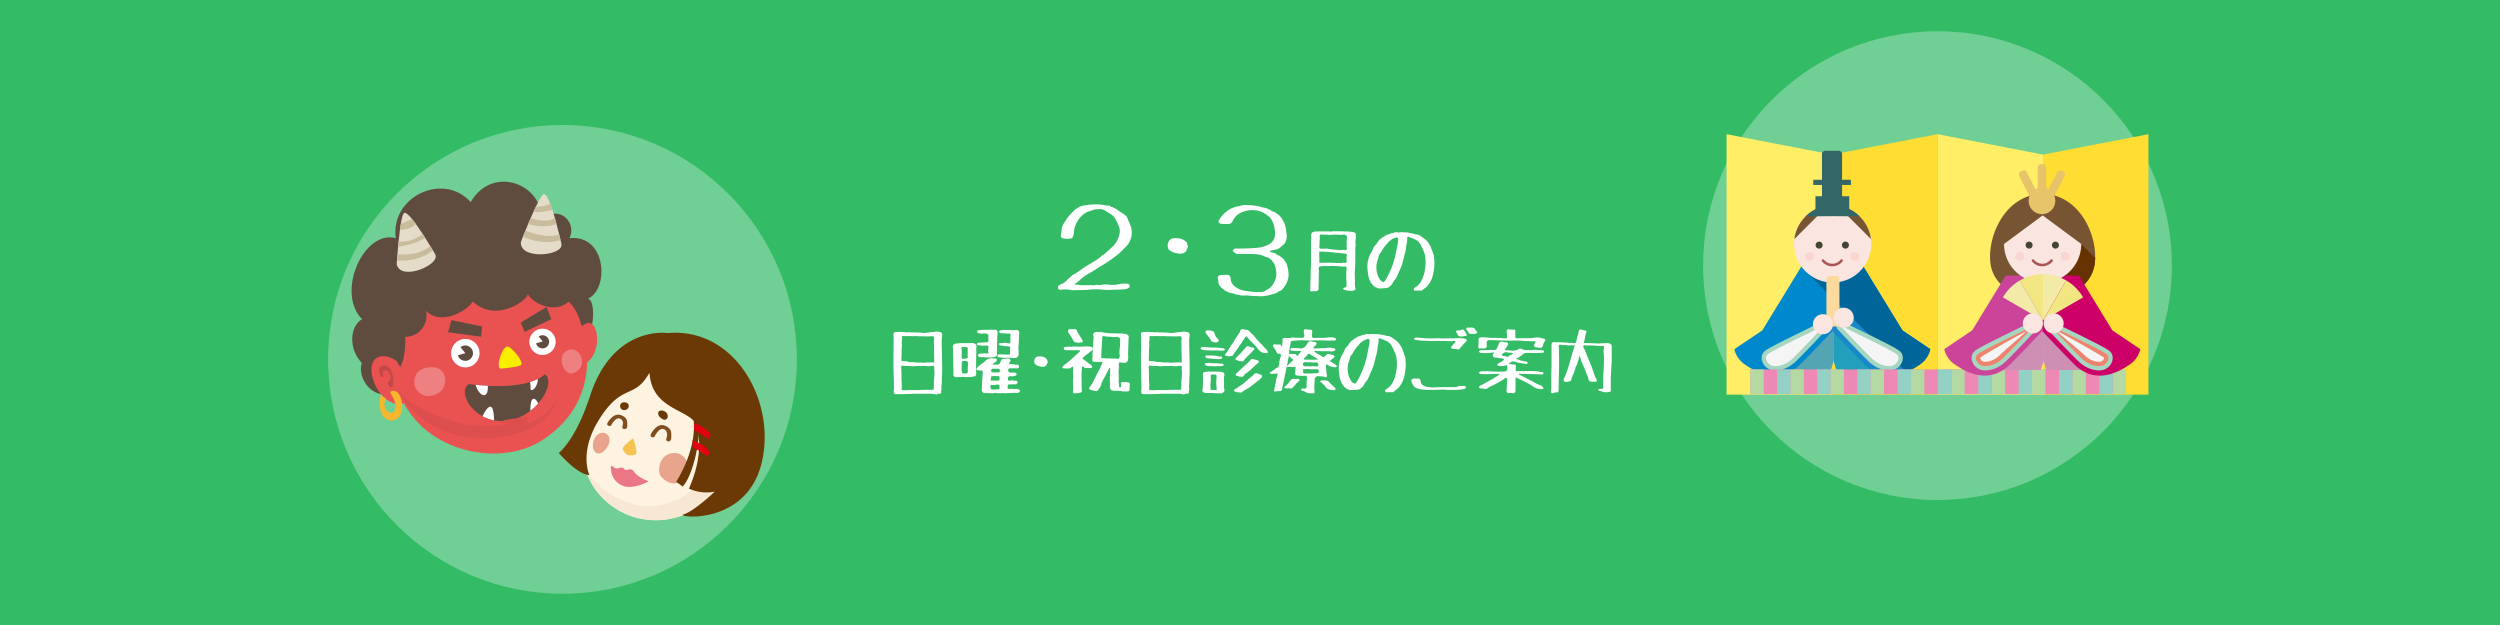 <svg xmlns="http://www.w3.org/2000/svg" viewBox="0 0 1600 400" width="1600"><defs><style>.cls-1{fill:#3b6;}.cls-16,.cls-2{fill:#fff;}.cls-2{opacity:0.3;}.cls-3{fill:#fef2e0;}.cls-4{fill:#f7e7d3;}.cls-5{fill:#e8a48c;}.cls-6{fill:#6a3906;}.cls-7{fill:#7f4f21;}.cls-8{fill:#eb7784;}.cls-9{fill:#f6c250;}.cls-10{fill:#e60012;}.cls-11{fill:#fbdfa9;}.cls-12{fill:#604c3f;}.cls-13{fill:#ea5251;}.cls-14{fill:#faee00;}.cls-15{fill:#ee8081;}.cls-17{fill:#e4dbc9;}.cls-18{fill:#f8b62d;}.cls-19{fill:#c24948;}.cls-20{fill:#c9bc9c;}.cls-21{fill:#dd4f4e;}.cls-22{fill:#fd3;}.cls-23{fill:#fe6;}.cls-24{fill:#756154;}.cls-25{fill:#366;}.cls-26{fill:#229fbd;}.cls-27{fill:#53a5b3;}.cls-28{fill:#1888cb;}.cls-29{fill:#08c;}.cls-30{fill:#069;}.cls-31{fill:#a5d6bf;}.cls-32{fill:#f5f5f5;}.cls-33{fill:#fae5e0;}.cls-34{fill:#fadb9d;}.cls-35{fill:#ee89b5;}.cls-36{fill:#94d1c5;}.cls-37{fill:#b5d9a3;}.cls-38{fill:#e7c46a;}.cls-39{fill:#753;}.cls-40{fill:#630;}.cls-41{fill:#ce8fb4;}.cls-42{fill:#c06;}.cls-43{fill:#c49;}.cls-44{fill:#ef836e;}.cls-45{fill:#f3eaa8;}.cls-46{fill:#f1e682;}.cls-47{fill:#443;}.cls-48{fill:#a55;}.cls-49{fill:#fad6d0;}</style></defs><title>md-2_3</title><g id="レイヤー_2" data-name="レイヤー 2"><g id="_2_3月" data-name="2・3月"><rect class="cls-1" width="1600" height="400"/><circle class="cls-2" cx="360" cy="230" r="150"/><ellipse class="cls-3" cx="419.89" cy="286.03" rx="47.56" ry="46.89" transform="translate(-44.44 79.83) rotate(-10.32)"/><path class="cls-4" d="M447,310.54c-36.55,32.56-69.8-3.42-71.32-9.57a44.52,44.52,0,0,0,3.51,9.5,47.9,47.9,0,0,0,81.39-.36C459.19,305,451.35,302.8,447,310.54Z"/><path class="cls-5" d="M423.11,305c-2.84-3.21-1.23-13.8,6.95-15s12.6,7.46,8.71,14.24S428.33,310.88,423.11,305Z"/><path class="cls-6" d="M415.69,238.46c1.38,26.31,30.75,23,30.51,36.67,0,0,5.11,13.82-5.27,37.59a27.11,27.11,0,0,0,16.55,1.91s-13.36,12.65-19.83,14.51,38.9,7.9,49.44-31.48S471,209.32,427.43,213.17c0,0-35-5.5-49.86,40.4-9.16,28.24-19.95,36.33-19.95,36.33S369.73,304,377.22,304c0,0-6.84-14.15,5.76-34.77C398.19,244.36,405.81,256.26,415.69,238.46Z"/><path class="cls-7" d="M396.31,265.39a8.51,8.51,0,0,1,3.26,1.4,5,5,0,0,1,1.17,1.26,3.23,3.23,0,0,1,.46,1,10.57,10.57,0,0,1,.22,2.71c0,.51.18,1.55-.35,2.17a1.41,1.41,0,0,1-1.6.63,1.24,1.24,0,0,1-1.21-1.35,13.87,13.87,0,0,0,.5-2.23,4,4,0,0,0-.31-1.46,3.35,3.35,0,0,0-.76-1.11A1.64,1.64,0,0,0,397,268a3.36,3.36,0,0,0-.71-.17,2.38,2.38,0,0,0-1.34.14,4.78,4.78,0,0,0-1.47,1,9.2,9.2,0,0,0-1.06,1.22,14,14,0,0,0-.92,1.44c-.39.71-.62,1.26-1.75.94s-1.46-1-.85-2.08a14.32,14.32,0,0,1,1.22-1.8,13.22,13.22,0,0,1,1.3-1.38,7.52,7.52,0,0,1,2.14-1.47,5.41,5.41,0,0,1,1.66-.42A4,4,0,0,1,396.31,265.39Z"/><path class="cls-7" d="M424.74,272.17a8.83,8.83,0,0,1,1.72.67,6.56,6.56,0,0,1,1.63,1.16,5.17,5.17,0,0,1,1.05,1.43,3.46,3.46,0,0,1,.37,1.09,13.34,13.34,0,0,1,.09,2.88c0,.54.14,1.66-.42,2.34a1.4,1.4,0,0,1-1.62.7,1.28,1.28,0,0,1-1.17-1.47,17,17,0,0,0,.58-2.48,6.2,6.2,0,0,0-.25-1.71,4.18,4.18,0,0,0-.74-1.38,1.92,1.92,0,0,0-.73-.57,3.25,3.25,0,0,0-.76-.26,2.38,2.38,0,0,0-1.44.09,5,5,0,0,0-1.61,1.09,9.88,9.88,0,0,0-1.15,1.37,16.63,16.63,0,0,0-1,1.61c-.42.79-.68,1.39-1.81,1.08s-1.45-1-.8-2.2a13.49,13.49,0,0,1,1.29-2,14.51,14.51,0,0,1,1.36-1.52,7.55,7.55,0,0,1,2.31-1.62,5.43,5.43,0,0,1,1.85-.44A4,4,0,0,1,424.74,272.17Z"/><path class="cls-6" d="M445.53,265.58c4.83,6.39-.64,37.21-8.59,45.82l-4.2-3.08s14.86-22.07,10.69-43.38Z"/><path class="cls-6" d="M399.25,262.45c-3.11-.17-3.31-4.89.07-5C403.81,257.39,403.1,262.65,399.25,262.45Z"/><path class="cls-6" d="M422.81,267.45c-2.36-1.85-2.23-5.35,1.23-4.65s3.84,3.81,2.87,5.05S424.55,268.81,422.81,267.45Z"/><path class="cls-8" d="M393.25,299.33c1.51,1.32,4-.63,5.24,0,1.46.68.95,1.61,2.5,1.42s3.24-1.07,4.62,1,4.83,4.52,9.38,6.21c.48.17-9.54,5.36-15.89,3.14a11.88,11.88,0,0,1-8-10.06C390.79,298.88,390.63,297.05,393.25,299.33Z"/><path class="cls-9" d="M405.26,280.39s-6.38,4.83-6.64,6.43,2.34,4.44,3.48,4.53,4.76.32,5.24-1.31S405.26,280.39,405.26,280.39Z"/><path class="cls-5" d="M380.66,289c-2.17-2.34-1.55-9,2.67-11.35s7.84,1.52,6.55,5.73S384,292.65,380.66,289Z"/><path class="cls-10" d="M444.32,270.67s8.81,3.35,10.39,7.71l-.95,2.68s-6.92-4.69-9.44-5.7Z"/><path class="cls-10" d="M443.32,281.73s9.09,3.35,10.72,7.7l-1,2.68s-7.14-4.69-9.74-5.69v-4.69Z"/><path class="cls-11" d="M375.66,300.91s0-.06,0-.09A.62.62,0,0,0,375.66,300.91Z"/><path class="cls-11" d="M375.68,301s0,0,0-.06S375.67,301,375.68,301Z"/><path class="cls-12" d="M235,227.67c-10.44,6.82.47,32.79,21.08,22.48S245.75,220.65,235,227.67Z"/><path class="cls-13" d="M368.22,196.14c5.73,12.23,21.26,57.67-20.85,85.39-37,24.35-111.54-3-91.55-71.65C263.31,153.68,349.49,156.18,368.22,196.14Z"/><path class="cls-12" d="M258.94,209.25s3.12,26.86-7.49,29.36c-26.31,2.65-32.24-26.86-19.75-34.35-16.86-16.86,1-57.45,21.62-51.83-3.75-26.23,30.14-42.78,47.94-23.11,14.05-24.36,47-11.23,45.1,11.87,11.24-11.24,23.11,1.25,18.11,11.24,23.73-2.5,25.6,32.47,11.87,38.71,5,1.26,3.74,20.61-.63,24.36-2.5,2.5-3.12-15-11.86-22.48-7.5,7.49-21.86,2.5-26.23-5,1.79,2.66-19.29,19.51-35,5-6.24,8.74-25,16.23-32.47,2.5,6.24,3.74,2.5,21.23-12.49,20"/><path class="cls-14" d="M320.49,235.92s10.09-.77,12.71-2.15-4.18-10-7.78-11.87S316.76,235.61,320.49,235.92Z"/><path class="cls-15" d="M268,251c-4.73-3.79-4.56-15.41,7.42-16s11.41,13.12,5.14,16.55S270.89,253.3,268,251Z"/><path class="cls-15" d="M365.9,238.92c-5.24,1.09-10.35-12-2.12-14.93S377.51,236.5,365.9,238.92Z"/><path class="cls-13" d="M253.94,231.11c-8.11-5.62-16.23-3.75-16.23,5.62s9.22,25.61,22.33,20.93C268.46,254.65,253.94,231.11,253.94,231.11Z"/><path class="cls-13" d="M372,209.25s5.62-6.24,8.74.63,1.11,17.8-5.45,22.48C371.56,235,372,209.25,372,209.25Z"/><path class="cls-12" d="M300,245.76s35.5,5.62,48.8-6.25c7.42,5.64-5.15,26.61-23.13,29.63C305.16,272.57,291.63,251.84,300,245.76Z"/><path class="cls-16" d="M310.15,252.88c-2.33.47-4.85-3.15-5.71-6.56,2.07.22,4.74.45,7.77.6C312.32,249.12,312.15,252.48,310.15,252.88Z"/><path class="cls-16" d="M339.56,248.47a12.46,12.46,0,0,0-.4-3.92,32,32,0,0,0,5.11-2C344,248.63,339.33,251.38,339.56,248.47Z"/><path class="cls-16" d="M316.2,269a25.35,25.35,0,0,1-7.39-2.65c1.36-2.75,3.28-6,5-6.06C315.67,260.21,316.12,265.34,316.2,269Z"/><path class="cls-16" d="M344.43,258.22a36.87,36.87,0,0,1-5,4.66c0-2.57.16-6.8,1.67-7.55C342.3,254.75,343.55,256.35,344.43,258.22Z"/><path class="cls-17" d="M253.89,169.19s.06-.93.17-2.48c.08-1.07.18-2.44.31-4s.25-3,.4-4.7c.1-1.11.21-2.25.32-3.4.26-2.53.55-5.13.87-7.54.18-1.38.38-2.71.58-3.93.57-3.38,1.2-5.93,1.88-6.65.89-.93,2.82.66,5.2,3.55.81,1,1.67,2.12,2.58,3.36,1.39,1.93,2.86,4.11,4.32,6.35l1.57,2.44c1.14,1.81,2.26,3.61,3.29,5.31l1.59,2.63,1.51,2.53C282.4,169.25,256.59,180.41,253.89,169.19Z"/><path class="cls-17" d="M333.35,154.9s.53-1.37,1.39-3.55l1.52-3.75c.54-1.31,1.12-2.74,1.74-4.21.53-1.27,1.09-2.57,1.65-3.86s1.18-2.69,1.77-4c.52-1.11,1-2.21,1.52-3.24,2-4.11,3.79-7.3,4.86-7.89,1.23-.7,2.75,1.84,4.3,5.87.47,1.22.95,2.58,1.41,4,.55,1.67,1.09,3.46,1.61,5.29.35,1.22.69,2.45,1,3.68.62,2.27,1.19,4.52,1.71,6.63.32,1.31.63,2.56.91,3.73.2.87.4,1.68.58,2.44C361.13,163.7,332.54,166.67,333.35,154.9Z"/><path class="cls-18" d="M251.45,254.22c1.72,3.45,3.12,7.8,0,9.67s-7.5-4.37-4.37-8.43c-.32-.93-2.81-1.56-3.13-2.8-1.56,2.18-2.18,14.36,5,16.23s9.37-6.87,8.12-12.18-3.44-6.87-5.94-6.55S250.82,253,251.45,254.22Z"/><circle class="cls-16" cx="297.81" cy="226.03" r="9.13"/><circle class="cls-16" cx="347.21" cy="218.77" r="8.43"/><path class="cls-12" d="M297.81,221.12a4.89,4.89,0,0,0-3.08,1.08l3.08,3.83-4.74,1.32a4.91,4.91,0,1,0,4.74-6.23Z"/><path class="cls-12" d="M347.21,214.56a4.19,4.19,0,0,0-2.43.78l2.57,3.2-4.24,1.18a4.21,4.21,0,1,0,4.1-5.16Z"/><polygon class="cls-12" points="307.96 215.5 286.73 212.69 288.91 204.88 308.58 208.94 307.96 215.5"/><polygon class="cls-12" points="335.75 212.38 352.92 204.26 349.8 196.45 333.25 206.44 335.75 212.38"/><path class="cls-19" d="M244,241.1c-1.25-1.56-3.12-7.49,2.5-7.18S253,248,250.51,248s-2.81-3.75-1.25-4.37.63-6.24-2.18-6.56-2.5,2.19-1.56,3.12S244.57,241.87,244,241.1Z"/><path class="cls-20" d="M277,160.12c-2.78,2.45-9.89,7.39-22.91,6.59.08-1.07.18-2.44.31-4,6.34.74,15.39-.36,21-5.21Z"/><path class="cls-20" d="M272.09,152.18c-4.75,3.45-13.66,5.21-17.32,5.82.1-1.11.21-2.25.32-3.4,5.72.75,12.13-2.18,15.43-4.86Z"/><path class="cls-20" d="M266.2,143.39c-1.82,1.77-4.94,3.52-10.24,3.67.18-1.38.38-2.71.58-3.93a30.81,30.81,0,0,0,7.08-3.1C264.43,141,265.3,142.15,266.2,143.39Z"/><path class="cls-20" d="M358.75,153.62c-4.13,1.51-14.3,2.68-24-2.27l1.52-3.75c5.15,2,14.89,5.1,21.58,2.29C358.16,151.2,358.47,152.45,358.75,153.62Z"/><path class="cls-20" d="M356.14,143.27c-3.38,1.44-9.51,2.49-18.14.12.53-1.27,1.09-2.57,1.65-3.86,4.24,1.43,11.22,3,15.47.05Q355.65,141.41,356.14,143.27Z"/><path class="cls-20" d="M353.52,134.29c-2.91.9-8,1.89-12.1,1.24.52-1.11,1-2.21,1.52-3.24,3.12,0,6.94-.42,9.16-2C352.57,131.49,353.05,132.85,353.52,134.29Z"/><path class="cls-21" d="M255,250.16c4.69,8.12,33.87,21.85,51,22.48s23.1-2.5,18.11-1.88-4.38-1.87,2.18-2.49,14.05-2.5,11.24.62c-4.31,4.79,13.11-1.56,19.05-13.43-3.44,15.93-23.73,24.36-45,25C291.92,281,266.75,273,255,250.16Z"/><circle class="cls-2" cx="1240" cy="170" r="150"/><polygon class="cls-22" points="1307.5 252.57 1375 252.57 1375 85.89 1307.5 98.93 1307.5 252.57"/><polygon class="cls-23" points="1307.5 252.57 1240 252.57 1240 85.89 1307.5 98.93 1307.5 252.57"/><polygon class="cls-22" points="1172.5 252.57 1240 252.57 1240 85.89 1172.5 98.93 1172.5 252.57"/><polygon class="cls-23" points="1172.5 252.57 1105 252.57 1105 85.89 1172.5 98.93 1172.5 252.57"/><path class="cls-24" d="M1340.91,165.07c-.23,14.87-11.34,22.84-24.49,25.28l-23.62-23.62,39.17-10.6Z"/><rect class="cls-25" x="1160.5" y="115.05" width="24.08" height="3.32"/><path class="cls-26" d="M1201.36,236.78h-26.17l-1.66-5.82c-.41-1.66,0-25.75,0-25.75Z"/><path class="cls-27" d="M1145.71,236.78h26.16l1.66-5.82c.42-1.66,0-25.75,0-25.75Z"/><path class="cls-28" d="M1235.42,223.48a16.13,16.13,0,0,1-5.82,9.14,48.51,48.51,0,0,1-9.54,5.49c-7.53,3.14-17.61,4.32-27-5.07-9.55-9.56-20.35-21.19-20.35-21.19l-.23-21.33-.18-17.29.41-.1,18.69-4.47,26.17,42.78Z"/><path class="cls-29" d="M1173.12,173.23l-.19,17.75-.23,20.87s-10.8,11.63-20.35,21.19c-14.54,14.54-30.73,3.74-36.55-.42a16.15,16.15,0,0,1-5.81-9.14l17.86-12,25.8-42.18.36-.6,18.69,4.47Z"/><path class="cls-30" d="M1235.42,223.48a16.13,16.13,0,0,1-5.82,9.14,48.51,48.51,0,0,1-9.54,5.49l-23.2-23.2L1172.93,191l-.46-.46-19-19,.19-2.25.36-.6,18.69,4.47,18.69-4.47,26.17,42.78Z"/><path class="cls-31" d="M1175.87,210.53c2.76,2.95,11.55,12.32,19.39,20.16,4.29,4.29,8.91,6.38,14.12,6.38h0c7.3,0,11.27-8.89,6-12.75-4.57-3.33-30.32-15.37-34.89-17.86C1177.36,204.77,1173.78,208,1175.87,210.53Z"/><path class="cls-32" d="M1209.38,234.3a5.74,5.74,0,0,0,5.41-3.87,3.27,3.27,0,0,0-1.08-3.87c-2.87-2.09-16-8.49-24.63-12.72-4.69-2.29-8.4-4.1-9.95-5a1,1,0,0,0-.49-.13,1,1,0,0,0-.5.14c2.83,3,11.45,12.2,19.08,19.83C1201,232.48,1204.94,234.3,1209.38,234.3Z"/><path class="cls-31" d="M1169.39,210.53c-2.75,2.95-11.55,12.32-19.39,20.16-4.29,4.29-8.91,6.38-14.12,6.38h0c-7.3,0-11.27-8.89-6-12.75,4.57-3.33,30.32-15.37,34.89-17.86C1167.9,204.77,1171.49,208,1169.39,210.53Z"/><path class="cls-32" d="M1135.88,234.3a5.74,5.74,0,0,1-5.41-3.87,3.27,3.27,0,0,1,1.08-3.87c2.87-2.09,16-8.49,24.63-12.72,4.69-2.29,8.4-4.1,10-5a1,1,0,0,1,.48-.13,1,1,0,0,1,.51.14c-2.84,3-11.46,12.2-19.09,19.83C1144.3,232.48,1140.32,234.3,1135.88,234.3Z"/><circle class="cls-33" cx="1172.91" cy="156.13" r="24.71"/><path class="cls-34" d="M1177.27,206.87a2.08,2.08,0,0,1-2.08,2.08H1171a2.08,2.08,0,0,1-2.08-2.08V178.71a2.08,2.08,0,0,1,2.08-2.07h4.15a2.08,2.08,0,0,1,2.08,2.07Z"/><circle class="cls-33" cx="1166.68" cy="207.5" r="6.44"/><circle class="cls-33" cx="1179.97" cy="203.34" r="6.44"/><rect class="cls-35" x="1120.23" y="236.44" width="232.63" height="15.79"/><rect class="cls-36" x="1162.99" y="236.44" width="8.55" height="15.79"/><rect class="cls-37" x="1352.17" y="236.44" width="8.55" height="15.79"/><rect class="cls-36" x="1343.61" y="236.44" width="8.55" height="15.79"/><rect class="cls-37" x="1326.34" y="236.44" width="8.55" height="15.79"/><rect class="cls-36" x="1317.79" y="236.44" width="8.55" height="15.79"/><rect class="cls-37" x="1300.51" y="236.44" width="8.55" height="15.79"/><rect class="cls-36" x="1291.96" y="236.44" width="8.55" height="15.79"/><rect class="cls-37" x="1274.68" y="236.44" width="8.55" height="15.79"/><rect class="cls-36" x="1266.13" y="236.44" width="8.55" height="15.79"/><rect class="cls-37" x="1248.85" y="236.44" width="8.55" height="15.79"/><rect class="cls-36" x="1240.3" y="236.44" width="8.55" height="15.79"/><rect class="cls-37" x="1223.03" y="236.44" width="8.55" height="15.79"/><rect class="cls-36" x="1214.47" y="236.44" width="8.55" height="15.79"/><rect class="cls-37" x="1197.2" y="236.44" width="8.55" height="15.79"/><rect class="cls-36" x="1188.65" y="236.44" width="8.55" height="15.79"/><rect class="cls-37" x="1171.54" y="236.44" width="8.55" height="15.79"/><rect class="cls-37" x="1145.88" y="236.44" width="8.55" height="15.79"/><rect class="cls-36" x="1137.33" y="236.44" width="8.55" height="15.79"/><rect class="cls-37" x="1120.23" y="236.44" width="8.55" height="15.79"/><path class="cls-38" d="M1308.92,125.35a2.08,2.08,0,0,0,.91,2.79l1.12.56a2.08,2.08,0,0,0,2.79-.91l7.68-15.2a2.08,2.08,0,0,0-.92-2.79l-1.11-.57a2.08,2.08,0,0,0-2.79.92Z"/><path class="cls-38" d="M1304.8,125.35a2.08,2.08,0,0,1-.91,2.79l-1.12.56a2.08,2.08,0,0,1-2.79-.91l-7.68-15.2a2.08,2.08,0,0,1,.92-2.79l1.11-.57a2.08,2.08,0,0,1,2.79.92Z"/><path class="cls-38" d="M1309.56,124.16a2.08,2.08,0,0,1-2.08,2.08h-1.24a2.08,2.08,0,0,1-2.08-2.08v-17a2.08,2.08,0,0,1,2.08-2.08h1.24a2.08,2.08,0,0,1,2.08,2.08Z"/><path class="cls-39" d="M1340.92,164.59c0,.16,0,.32,0,.48-.23,14.87-11.34,22.84-24.49,25.28a50.66,50.66,0,0,1-9.16.82c-16.86,0-33.66-8-33.66-26.58s12.59-40.42,33.66-40.42S1340.92,146,1340.92,164.59Z"/><path class="cls-40" d="M1340.91,165.07c-.23,14.87-11.34,22.84-24.49,25.28l-23.62-23.62,39.17-10.6Z"/><path class="cls-41" d="M1335.71,236.78h-26.16l-1.67-5.82c-.41-1.66,0-25.75,0-25.75Z"/><path class="cls-41" d="M1280.06,236.78h26.16l1.66-5.82c.42-1.66,0-25.75,0-25.75Z"/><path class="cls-42" d="M1351.91,211.44l-21.46-35.08h-23.78l.38,35.49s10.8,11.63,20.35,21.19c14.54,14.54,30.74,3.74,36.55-.42a16.13,16.13,0,0,0,5.82-9.14Z"/><path class="cls-43" d="M1283.65,176.36l-21.45,35.08-17.86,12a16.15,16.15,0,0,0,5.81,9.14c5.82,4.16,22,15,36.55.42,9.55-9.56,20.35-21.19,20.35-21.19l.39-35.49Z"/><path class="cls-31" d="M1310.22,210.53c2.76,2.95,11.55,12.32,19.39,20.16,4.29,4.29,8.91,6.38,14.12,6.38h0c7.3,0,11.27-8.89,6-12.75-4.57-3.33-30.32-15.37-34.89-17.86C1311.71,204.77,1308.13,208,1310.22,210.53Z"/><path class="cls-44" d="M1343.73,234.3a5.72,5.72,0,0,0,5.41-3.87,3.27,3.27,0,0,0-1.08-3.87c-2.87-2.09-16-8.49-24.63-12.72-4.69-2.29-8.4-4.1-10-5a1,1,0,0,0-.49-.13,1,1,0,0,0-.5.14c2.83,3,11.45,12.2,19.08,19.83C1335.32,232.48,1339.3,234.3,1343.73,234.3Z"/><path class="cls-32" d="M1343.73,231.53c-3.71,0-7-1.51-10.2-4.76-3-3-14.55-12.05-17.49-15.11,8.12,4,27.94,15.35,30.39,17.14.14.09.27.19.08.77A3,3,0,0,1,1343.73,231.53Z"/><path class="cls-31" d="M1303.74,210.53c-2.75,2.95-11.54,12.32-19.39,20.16-4.29,4.29-8.91,6.38-14.12,6.38h0c-7.3,0-11.27-8.89-6-12.75,4.57-3.33,30.32-15.37,34.89-17.86C1302.26,204.77,1305.84,208,1303.74,210.53Z"/><path class="cls-44" d="M1270.23,234.3a5.74,5.74,0,0,1-5.41-3.87,3.28,3.28,0,0,1,1.08-3.87c2.87-2.09,16-8.49,24.63-12.72,4.7-2.29,8.4-4.1,10-5a1,1,0,0,1,.48-.13,1,1,0,0,1,.51.14c-2.84,3-11.46,12.2-19.09,19.83C1278.65,232.48,1274.67,234.3,1270.23,234.3Z"/><path class="cls-32" d="M1270.23,231.53a3,3,0,0,1-2.78-2c-.18-.58,0-.68.08-.77,2.46-1.79,21-12.62,29.13-16.59-2.94,3.06-13.18,11.52-16.22,14.56C1277.19,230,1274,231.53,1270.23,231.53Z"/><path class="cls-33" d="M1332,156.13a24.71,24.71,0,0,1-49.42,0l24.71-18.26Z"/><path class="cls-38" d="M1315.38,128.52a8.52,8.52,0,1,1-8.52-8.51A8.53,8.53,0,0,1,1315.38,128.52Z"/><path class="cls-45" d="M1322.33,179.47a29.45,29.45,0,0,0-14.81-4v29.62Z"/><path class="cls-46" d="M1307.52,175.51a29.45,29.45,0,0,0-14.81,4l14.81,25.66Z"/><path class="cls-45" d="M1292.71,179.47a29.79,29.79,0,0,0-10.85,10.85l25.66,14.81Z"/><path class="cls-46" d="M1333.18,190.32a29.71,29.71,0,0,0-10.85-10.85l-14.81,25.66Z"/><circle class="cls-33" cx="1301.03" cy="206.98" r="6.44"/><circle class="cls-33" cx="1314.32" cy="206.98" r="6.44"/><path class="cls-39" d="M1197.42,153a24.72,24.72,0,0,0-21.34-21.34Z"/><path class="cls-39" d="M1169.74,131.62A24.72,24.72,0,0,0,1148.4,153Z"/><rect class="cls-25" x="1161.9" y="125.6" width="21.6" height="9.97"/><path class="cls-25" d="M1178.93,132.66a2.08,2.08,0,0,1-2.07,2.08h-8.73a2.08,2.08,0,0,1-2.07-2.08V98.6a2.07,2.07,0,0,1,2.07-2.07h8.73a2.07,2.07,0,0,1,2.07,2.07Z"/><path class="cls-25" d="M1172.91,131.42a24.6,24.6,0,0,0-17.29,7.06l17.29-.14,17.29.14A24.6,24.6,0,0,0,1172.91,131.42Z"/><path class="cls-47" d="M1317.71,156.88a2.24,2.24,0,1,1-2.24-2.24A2.23,2.23,0,0,1,1317.71,156.88Z"/><path class="cls-47" d="M1300.87,156.88a2.24,2.24,0,1,1-2.24-2.24A2.23,2.23,0,0,1,1300.87,156.88Z"/><path class="cls-48" d="M1307.05,170.43a8.39,8.39,0,0,1-6.57-3.16.81.81,0,0,1,.12-1.15.82.82,0,0,1,1.16.12,6.78,6.78,0,0,0,10.58,0,.83.83,0,0,1,1.16-.12.81.81,0,0,1,.13,1.15A8.39,8.39,0,0,1,1307.05,170.43Z"/><path class="cls-49" d="M1324.39,164.19a2.83,2.83,0,1,1-2.83-2.83A2.83,2.83,0,0,1,1324.39,164.19Z"/><circle class="cls-49" cx="1292.54" cy="164.19" r="2.82"/><path class="cls-47" d="M1183.31,156.88a2.24,2.24,0,1,1-2.23-2.24A2.23,2.23,0,0,1,1183.31,156.88Z"/><path class="cls-47" d="M1166.47,156.88a2.24,2.24,0,1,1-2.23-2.24A2.23,2.23,0,0,1,1166.47,156.88Z"/><path class="cls-48" d="M1172.66,170.43a8.39,8.39,0,0,1-6.58-3.16.81.81,0,0,1,.13-1.15.83.83,0,0,1,1.16.12,6.78,6.78,0,0,0,10.58,0,.82.82,0,0,1,1.16-.12.81.81,0,0,1,.12,1.15A8.37,8.37,0,0,1,1172.66,170.43Z"/><circle class="cls-49" cx="1187.17" cy="164.19" r="2.82"/><circle class="cls-49" cx="1158.15" cy="164.19" r="2.82"/><path class="cls-16" d="M686.26,185.75a19.54,19.54,0,0,0-6.82-.35,2.83,2.83,0,0,1-2.11-.42,1.82,1.82,0,0,1,.7-2.54,19.75,19.75,0,0,1,2.61-1.26A9.24,9.24,0,0,0,683.1,179a3.67,3.67,0,0,1,1-.84,6.71,6.71,0,0,0,1.13-1.13,12.3,12.3,0,0,1,2.88-1.9c2-1.26,4-2.65,6.05-4.15l6.11-3.72c1-.61,2-1.27,3-2l1.33-1.06a8.77,8.77,0,0,1,1.13-1,5.75,5.75,0,0,0,1.33-.77l1.2-1.2a22.9,22.9,0,0,0,2.74-2.46,15.42,15.42,0,0,0,5.7-10.9,9.2,9.2,0,0,0-.78-3.3c-.18-.47-.37-1-.56-1.48s-.49-1-.77-1.48a18.44,18.44,0,0,0-1.34-2.46,11.49,11.49,0,0,0-2.25-2q-1.47-1-2.88-1.83a8.46,8.46,0,0,0-3.31-1.47c-1.12,0-2.22,0-3.3.07a17.57,17.57,0,0,0-3.38,1,15.05,15.05,0,0,0-3.09,1.13,15.82,15.82,0,0,0-2.88,2.18,18.22,18.22,0,0,0-3.8,5.76,13.17,13.17,0,0,0-1,4.22c-.1.75-.19,1.48-.28,2.18a5.92,5.92,0,0,0-.57,1.69V152c-.28.19-.54.38-.77.56a7,7,0,0,1-1.69.21,12.21,12.21,0,0,1-3.51-.21,1.79,1.79,0,0,1-1.62-1.4,26,26,0,0,1,.49-3.17,7.82,7.82,0,0,1,.56-3.23,13.26,13.26,0,0,1,1.69-3,26.77,26.77,0,0,1,4.22-5.48c.75-.75,1.55-1.52,2.39-2.32q1.26-.78,2.67-1.62a11,11,0,0,1,3.31-.91c1.12-.19,2.27-.33,3.44-.42a35.79,35.79,0,0,1,7.17,0l3.66.56a3.67,3.67,0,0,1,2.53.63.22.22,0,0,1-.21.14,1,1,0,0,0,1,.07l.91.63c.51.19,1,.4,1.55.64.32.23.65.49,1,.77.89.61,1.8,1.22,2.74,1.83a15.74,15.74,0,0,1,2.74,2,8.58,8.58,0,0,1,1.34,2.81c.56,1.17,1.08,2.37,1.55,3.59a13.31,13.31,0,0,1,.35,7,12.13,12.13,0,0,1-3,5.76q-2.61,2.75-5.35,5.21a83.8,83.8,0,0,1-11.95,8.15c-1.45,1-2.91,1.93-4.36,2.81s-3.05,1.72-4.5,2.61a24.7,24.7,0,0,0-3.87,3.16,7.68,7.68,0,0,1-1.83,1.48,2.76,2.76,0,0,0-1.47,1.19c1.08.1,2.18.21,3.3.35a14.08,14.08,0,0,0,3.73.07h3.66l1.61.14a3.64,3.64,0,0,0,1.55-.35,9.11,9.11,0,0,1,1.55.14,5.72,5.72,0,0,0,1.61-.07,17.59,17.59,0,0,1,3.8-.28,18.52,18.52,0,0,0,7.52-.14,12.43,12.43,0,0,1,3.52-.35,4.91,4.91,0,0,1,3.16.49,1.52,1.52,0,0,1-.28,2.18,5.57,5.57,0,0,1-3.09.92c-2.53.18-5,.28-7.52.28a32.76,32.76,0,0,1-7.67-.21,48.62,48.62,0,0,0-8.72.35C692.45,185.63,689.35,185.7,686.26,185.75Z"/><path class="cls-16" d="M754.84,162.33a18.41,18.41,0,0,1-3.94-.84,7.94,7.94,0,0,1-1.55-.84,4.38,4.38,0,0,1-1.33-.92,5.26,5.26,0,0,1,.49-6,4.1,4.1,0,0,1,3-1.27,11.74,11.74,0,0,1,4,.28,8.21,8.21,0,0,1,3.23,1.69,4.82,4.82,0,0,1,1.13,1.48,2.59,2.59,0,0,0,.28,1.47v-.14a.66.66,0,0,1,.1.74,6.45,6.45,0,0,1-.38.74,9.28,9.28,0,0,1-1.06,2.39A5,5,0,0,1,754.84,162.33Z"/><path class="cls-16" d="M807,189.62c-1.22-.1-2.44-.14-3.66-.14a26.33,26.33,0,0,1-3.93-.29l-1.76-.14c-.61,0-1.22.07-1.83.07s-1.27,0-1.83-.07a13.85,13.85,0,0,0-1.62-.42,7.3,7.3,0,0,1-3-.77,13.25,13.25,0,0,1-3.66-1.06,12.4,12.4,0,0,1-4.71-3.44,4.76,4.76,0,0,1-1.19-2.39c-.05-.52-.1-1.06-.14-1.62a4.59,4.59,0,0,1-.35-1.83,2.17,2.17,0,0,1,2-1.47c1.18-.1,2.37-.14,3.59-.14a2.62,2.62,0,0,1,2.25.77,7.61,7.61,0,0,1,.63,3,7.44,7.44,0,0,0,3.87,4.57,10.61,10.61,0,0,0,3,1.41,26.6,26.6,0,0,0,3.87.7,40.75,40.75,0,0,0,7.6.56,6.32,6.32,0,0,0,3.23-.56,14,14,0,0,1,1.27-.84,11.84,11.84,0,0,0,1.61-.92,11.56,11.56,0,0,0,3.73-5.06,11.07,11.07,0,0,0,.56-7.17,10.21,10.21,0,0,0-2.88-6,8.47,8.47,0,0,0-2.39-1.68c-.52-.15-1-.26-1.48-.36-.56-.28-1.1-.53-1.62-.77a23.58,23.58,0,0,0-6.82-1c-2.57,0-5.15,0-7.73-.07a4.43,4.43,0,0,1-4.64-2,2.34,2.34,0,0,1,2.74-1.41c1.69,0,3.4,0,5.13-.07q3.87-.08,7.81-.42a18.61,18.61,0,0,0,6.75-1.83,8,8,0,0,0,4.29-4.5,15.06,15.06,0,0,0-.07-6.61,13.83,13.83,0,0,0-2.74-6.33,15,15,0,0,0-2.47-2,18.16,18.16,0,0,0-3-1.75,17,17,0,0,0-12.09.07,12.14,12.14,0,0,0-4.92,3.37,18.94,18.94,0,0,0-1.69,2.74,2.81,2.81,0,0,1-2.25,1.62c-1,0-2,0-3-.07a5.33,5.33,0,0,1-3-.42,1.7,1.7,0,0,1-.14-2.32,19.65,19.65,0,0,1,4-4.64,8.13,8.13,0,0,0,.7-.64l1.41-1a12.73,12.73,0,0,1,2.18-1.12,16.15,16.15,0,0,1,2.67-.92q1.41-.28,2.88-.63a9.36,9.36,0,0,1,3-.35c1,0,2,.07,3,.07s2.11.21,3.23.35a25.67,25.67,0,0,1,2.61.42,16.84,16.84,0,0,0,2.74.77,7.89,7.89,0,0,1,2.53.71,2.45,2.45,0,0,0,1,.49,2.81,2.81,0,0,1,1,.35l-.21.07a6.26,6.26,0,0,0,2.46,1.13,32.86,32.86,0,0,1,2.74,1.89,9.7,9.7,0,0,1,2,2.11,14.5,14.5,0,0,0,.7,1.27,15.47,15.47,0,0,1,1,1.69,26.31,26.31,0,0,1,1.4,7.1,8.14,8.14,0,0,1-1.33,6.33q-1.12,1.05-2.25,2a6,6,0,0,1-3.1,1.68l-3.16.71a.94.94,0,0,0-.85.63,4.37,4.37,0,0,0,1.76.63,5,5,0,0,1,2.74,1.27,5.84,5.84,0,0,0,1.48.63l1.27,1a4.18,4.18,0,0,1,2,1.9,2.77,2.77,0,0,0,.77,1.06,6.46,6.46,0,0,1,.77,1.47,20.26,20.26,0,0,1,1.2,8,14.73,14.73,0,0,1-3.24,7.31l-1.19,1.34a4.63,4.63,0,0,1-1.55.7l-1.4,1a7.66,7.66,0,0,1-1.9.7A31,31,0,0,1,807,189.62Z"/><path class="cls-16" d="M839,186.5a.43.43,0,0,0-.37-.28.59.59,0,0,1-.09-.71c.06-.84.09-1.7.09-2.57,0-1.72.05-3.44.14-5.16l.09-2.44a26.25,26.25,0,0,1,0-2.67c.12-1.69.18-3.39.18-5.11,0-3.5,0-7,0-10.55q0-1.22,0-2.43a23.12,23.12,0,0,0,.14-2.53,3.18,3.18,0,0,1,1.08-3.61c.28,0,.57-.08.89-.14l.51-.19a9.37,9.37,0,0,0,2.06,0c1,0,2.1,0,3.19,0h3.42a11.56,11.56,0,0,0,1.46.09l1.45-.19c1.09,0,2.19,0,3.28,0s2,.08,3,.05h.75a2.4,2.4,0,0,0,.56.14.85.85,0,0,1,.47-.05,5.66,5.66,0,0,1,.75,0c.12-.16.31-.16.56,0a9.81,9.81,0,0,0,1.64.14c-.06,0-.08,0,0,0a13.49,13.49,0,0,1,2.2.38,1.48,1.48,0,0,1,1.26,1v1.22a5.35,5.35,0,0,0,.1,1.08c-.13.81-.24,1.62-.33,2.44s.08,1.56.14,2.34a4.48,4.48,0,0,1-.14,1.13,10.55,10.55,0,0,0-.09,1.35c0,1.79,0,3.55,0,5.3s0,3.49-.09,5.2-.2,3.49-.23,5.21.1,3.44.14,5.15a13,13,0,0,0,.37,4.93.14.14,0,0,0,0,.18.86.86,0,0,1-.24.05,2.81,2.81,0,0,1-2.53.89c-.78,0-1.53-.08-2.25-.14a7.63,7.63,0,0,1-2.15-.56c-.66-.13-.89-.46-.71-1a11.08,11.08,0,0,1,1.5-.56,1.88,1.88,0,0,0,.61-1.55l-.09-2.53c-.1-1.68-.13-3.4-.1-5.15a19.85,19.85,0,0,1,.15-2.44,1.35,1.35,0,0,0-.52-1.59,6.43,6.43,0,0,0-1.64,0,22.39,22.39,0,0,1-2.53-.24c-.82-.06-1.61-.09-2.39-.09l-2.63-.1c-1.19.07-2.36.1-3.51.1-.63,0-1.24,0-1.83,0l-1.74.19a.9.9,0,0,0-.93.61,3.93,3.93,0,0,0,0,1.74,4.13,4.13,0,0,1,0,1.64,8.41,8.41,0,0,0,0,2c0,.6-.07,1.19-.1,1.78a18.43,18.43,0,0,0,.1,2,32.79,32.79,0,0,0-.19,3.56,1.91,1.91,0,0,1-1.08,2.44,6,6,0,0,1-1.83.1A7.22,7.22,0,0,1,839,186.5Zm5.49-18.33v-.09a5.55,5.55,0,0,0,1.73.09,8.82,8.82,0,0,0,1.78,0h1.64a2.4,2.4,0,0,1,1.5,0,1.23,1.23,0,0,0,.66,0h.94c.59,0,1.19.05,1.78.05a4.45,4.45,0,0,0,1.55.09.63.63,0,0,1,.65,0,10.81,10.81,0,0,1,1.69.05,9.82,9.82,0,0,1,1.64-.24,1.91,1.91,0,0,0,1.74-.18,2.25,2.25,0,0,0,0-1.36q0-1,0-2.07a3.83,3.83,0,0,0,0-2,1,1,0,0,0-.94-.19,8.3,8.3,0,0,1-2-.24,34.87,34.87,0,0,0-3.94-.32,10.12,10.12,0,0,1-1.69-.24,6.92,6.92,0,0,0-1.92-.09,6.1,6.1,0,0,0-1.5-.28,8.82,8.82,0,0,1-1.78,0v0a10.79,10.79,0,0,1-1.22-.14,14.06,14.06,0,0,1-1.59,0c-.82-.12-1.11.24-.89,1.08a7.39,7.39,0,0,1,0,1.41,13.18,13.18,0,0,0,0,1.54c.06,1,.08,2,0,3Zm13-8.11,2.53-.19a2.09,2.09,0,0,0,1.83-.09,2.18,2.18,0,0,0,.1-1.41,4.3,4.3,0,0,1-.14-1.12c.06-.38.1-.77.14-1.17a3.06,3.06,0,0,1-.14-.94,8.35,8.35,0,0,1,.09-1.22c.06-.87.11-1.75.14-2.62a2.24,2.24,0,0,0-2.86-1q-1.17,0-2.25-.09c-.94,0-1.86-.05-2.77-.05s-1.61.11-2.39.14-1.75,0-2.62-.09-1.5,0-2.25,0a3.34,3.34,0,0,0-1.88,0,1.32,1.32,0,0,0-.37,1.41,25.92,25.92,0,0,1-.14,2.67c0,.85,0,1.66,0,2.44a7.38,7.38,0,0,0-.14,1.83,1.31,1.31,0,0,0,1.5.56,4.59,4.59,0,0,0,1.13.05,8.83,8.83,0,0,0,1.26,0,7.53,7.53,0,0,1,.89-.05l1.08.19q1.26.22,2.58.33a24.31,24.31,0,0,0,2.62.23C856.09,160,856.79,160,857.51,160.06Z"/><path class="cls-16" d="M905.56,186.08a1.09,1.09,0,0,1-.75-1.27,2.86,2.86,0,0,1,1.36-1.12,12.43,12.43,0,0,0,3.1-3.24c.34-.62.67-1.28,1-2s.66-1.64.94-2.48a29.93,29.93,0,0,0,1-5,29.1,29.1,0,0,0,.1-5.2c-.07-.78-.16-1.57-.29-2.35a22.9,22.9,0,0,0-.79-2.43,46,46,0,0,0-2.07-4.41,7.88,7.88,0,0,0-3-3.14l-2.06-.84a17.21,17.21,0,0,0-2.16-.9,1.33,1.33,0,0,0-1.17,0,.45.45,0,0,0-.14.57v1.4c-.09.82-.22,1.6-.37,2.35a16.89,16.89,0,0,0-.38,2.58,30.5,30.5,0,0,1-1.08,4.92c-.37,1.62-.78,3.25-1.22,4.87a32.19,32.19,0,0,1-1.87,4.74c-.63,1.47-1.27,2.93-1.92,4.4a5.85,5.85,0,0,1-1.22,1.64,13.3,13.3,0,0,0-1.27,2,7.8,7.8,0,0,1-2.72,2.81,4.67,4.67,0,0,1-2.15.42c-.85.1-1.67.16-2.49.19a5.87,5.87,0,0,1-4.17-1.12,9.7,9.7,0,0,1-2.81-3.43,13.63,13.63,0,0,1-1.36-4.59,28.54,28.54,0,0,1-.47-5.16,17,17,0,0,1,2.53-8.81,3.08,3.08,0,0,0,.71-1.59.12.12,0,0,1,.09,0,2,2,0,0,0,.47-1.12,5.57,5.57,0,0,1,.89-1.41c.34-.4.72-.81,1.12-1.22a17,17,0,0,0,1.08-1.59,3.31,3.31,0,0,1,1.13-1.26l.51-.52c.19-.12.41-.25.66-.38a3.37,3.37,0,0,1,1.17-.89,1,1,0,0,0,.66-.28.5.5,0,0,1,.46-.23.94.94,0,0,1,1-.66,13.54,13.54,0,0,0,2.39-.89c.72-.15,1.45-.33,2.2-.51a4,4,0,0,1,1.08-.33,5.41,5.41,0,0,0,1,.09l.23.1c.35,0,.71-.08,1.08-.15.72,0,1.45,0,2.21,0s1.37.08,2.06.15a3.31,3.31,0,0,1,1.83.23V149a.71.71,0,0,0,.84.19,5.48,5.48,0,0,1,1.45.28,9.92,9.92,0,0,0,1.55.33,2.49,2.49,0,0,0,.37.23,1,1,0,0,0,.66-.05,7.73,7.73,0,0,1,2.58,1q1.08.75,2.16,1.59a10.22,10.22,0,0,1,3.56,4l.75,1.13c.15.44.29.89.42,1.36s.33.9.51,1.31a1.84,1.84,0,0,1,.38,1.36,5.87,5.87,0,0,1,.89,3.19,24.75,24.75,0,0,1-.19,8.06,31.94,31.94,0,0,1-.79,3.94c-.19.62-.39,1.22-.61,1.78s-.63,1.28-.94,1.87a7.71,7.71,0,0,1-1,1.41c-.35.47-.67.92-1,1.36s-.92.72-1.36,1a1.88,1.88,0,0,1-1.07.8,1.31,1.31,0,0,1-1.55.79,14.2,14.2,0,0,1-2,0h-.89A2.18,2.18,0,0,1,905.56,186.08Zm-19.87-5.53a.86.86,0,0,1,.42-.52,7.63,7.63,0,0,0,.66-.89l1.31-2.3a47.09,47.09,0,0,0,2.15-4.64,55,55,0,0,0,3-9.56q.48-2.53,1-5.11a17,17,0,0,0,.61-4.87q-.75-1.28-2.16-.33c-.56.22-1.11.42-1.64.61-.59.43-1.15.87-1.69,1.31a2.69,2.69,0,0,0-1.12,1.17,4.88,4.88,0,0,1-1.17,1.22,26.86,26.86,0,0,0-2.25,3.19,10.66,10.66,0,0,0-1,1.73,9.33,9.33,0,0,0-1.13,1.45,12.24,12.24,0,0,0-.56,2.07l-.66,1.92a15.22,15.22,0,0,0,0,8.2,9.73,9.73,0,0,0,1.64,3.56A3.53,3.53,0,0,0,885.69,180.55Z"/><path class="cls-16" d="M599.25,252.58a3.51,3.51,0,0,0-1.59-.38,12.2,12.2,0,0,0-2.3-.23c-1.72,0-3.41,0-5.06,0s-3.46.08-5.21,0l-2.34.19c-.84,0-1.67,0-2.48,0a31.75,31.75,0,0,1-5.16.05,2.51,2.51,0,0,0-.94.09,3.91,3.91,0,0,1-.61,0,1.5,1.5,0,0,1-1.45-.85,4.32,4.32,0,0,1,0-2.11v-2.67c0-1.78-.07-3.55-.1-5.3q-.33-9.37-.09-18.84c0-1.53,0-3.08,0-4.64,0-.78,0-1.56,0-2.34a5.54,5.54,0,0,1,0-2.07.91.91,0,0,1,.94-.93,14.23,14.23,0,0,0,1.92-.14c1.47,0,2.94.06,4.4.18v-.14a.48.48,0,0,0,.47.05l.42.19a1.51,1.51,0,0,0,.9-.1,2.55,2.55,0,0,0,1,0c.43.07.87.11,1.31.14,1.72,0,3.44.08,5.16.14a8.17,8.17,0,0,1,2.1.29,2.19,2.19,0,0,0,.9-.1c.37,0,.76,0,1.17-.05.81-.09,1.62-.2,2.43-.32s1.71-.14,2.58-.24a10.57,10.57,0,0,1,2.16-.23l2.16.37q1.63,1,.84,3.24c-.09,1.78-.13,3.56-.09,5.34s.11,3.45.14,5.2c.06,2.72.11,5.43.14,8.11,0,1.32,0,2.63,0,3.94s-.15,2.63-.18,3.94,0,2.64-.14,3.89a6.7,6.7,0,0,0-.15,1.78,4.64,4.64,0,0,1,0,1.78,1.55,1.55,0,0,0-.23.56.92.92,0,0,0,.18.57,1,1,0,0,1-.74,1A4.27,4.27,0,0,0,599.25,252.58Zm-21.42-2.82a5.41,5.41,0,0,1,1-.09,1.54,1.54,0,0,0,1.12.05l.33-.1a1.68,1.68,0,0,0,.38.19,4.39,4.39,0,0,0,.93-.19c.91,0,1.83,0,2.77,0a23.72,23.72,0,0,0,2.67,0,14.53,14.53,0,0,0,2.39-.09c.91,0,1.83-.05,2.77-.05s1.89,0,2.86,0a6.38,6.38,0,0,0,1.31,0,3.57,3.57,0,0,1,1.22,0q0-1.65.09-3.33c0-1.13,0-2.24.14-3.33s.18-2.12.24-3.19a5.86,5.86,0,0,1,0-1.45.67.67,0,0,0-.14-.84.31.31,0,0,0,0-.47,3.82,3.82,0,0,1,0-1.17,1.36,1.36,0,0,0-.42-1.55,5,5,0,0,0-1.64.09,11.79,11.79,0,0,1-2.58.1c-.75-.07-1.48-.11-2.2-.14l-2.58.09a15.23,15.23,0,0,0-2.34,0,9.91,9.91,0,0,1-2.49.05c-.81-.07-1.59-.1-2.34-.1s-1.72,0-2.53-.09a5.35,5.35,0,0,1-1.08-.1.65.65,0,0,0-.75.1,2.27,2.27,0,0,0-.14,1.64c.06,1.75.11,3.51.14,5.3v2.48c.09.91.16,1.81.19,2.72s-.1,1.62-.1,2.44c-.12.53,0,.81.43.84C577.52,249.78,577.61,249.86,577.83,249.76Zm12.89-17.57a1.4,1.4,0,0,1,.66-.05c.28,0,.57-.08.89-.14h.65a2.45,2.45,0,0,1,.85.05l.75-.1a3,3,0,0,0,.89,0,6.69,6.69,0,0,1,.93,0,1.7,1.7,0,0,1,.38-.28.7.7,0,0,0,.8.42,1.34,1.34,0,0,1,.37-.42c0-.38,0-.75,0-1.13v-2.62c-.06-1.75-.11-3.5-.14-5.25V220a14.86,14.86,0,0,1,0-2.67,2.49,2.49,0,0,0-.24-2,5.24,5.24,0,0,1-1-.19c-.37,0-.73.08-1.08.14-.84,0-1.69,0-2.53,0l-5.2-.09c-.75-.06-1.49-.1-2.2-.1a10,10,0,0,1-2.44,0H580.5a21.36,21.36,0,0,1-2.53,0c-.63-.07-.88.2-.75.79a2.68,2.68,0,0,1,.09,1.22.93.93,0,0,0,.05,1,2,2,0,0,0-.19,1.69,11.8,11.8,0,0,1,0,2.06,2.8,2.8,0,0,0,.05,1.83.33.33,0,0,0-.19.52v1.4a10.28,10.28,0,0,0,0,1.36c0,.5-.06,1-.09,1.46v1.31A1.94,1.94,0,0,0,577,231a.82.82,0,0,0,.89,0,2.78,2.78,0,0,1,.52.19,3.86,3.86,0,0,1,.61.05v-.09a7.62,7.62,0,0,1,1.5.14,4.45,4.45,0,0,0,1.45.42c1,0,2.11.08,3.23.14a6.27,6.27,0,0,0,1.55.19h1a3.84,3.84,0,0,0,1.31-.05Z"/><path class="cls-16" d="M612.05,241.33a2.59,2.59,0,0,1-1.5-.38,2.66,2.66,0,0,1-.33-2c0-1.72,0-3.44-.14-5.16q0-5.29-.19-10.64a7.22,7.22,0,0,1,0-2,1.84,1.84,0,0,1,1.32-1.12,1.67,1.67,0,0,1,1-.19l1.27-.1a15.39,15.39,0,0,1,2.67-.14c1.66,0,3.33,0,5,0a3.87,3.87,0,0,1,3.71,1.22,5.93,5.93,0,0,1-.05,2,16.05,16.05,0,0,0,.05,2.2c-.07,1.47-.11,2.92-.14,4.36v4.45a30.42,30.42,0,0,0,0,4.27,3,3,0,0,1-.28,2.3A2.15,2.15,0,0,1,623,241a11.14,11.14,0,0,1-2,.28,1.91,1.91,0,0,1-.89,0,3.2,3.2,0,0,0-1.07,0,3.15,3.15,0,0,1-1.88-.09,8.37,8.37,0,0,0-.89.05H615.1l-.89.09a2.22,2.22,0,0,0-.89,0,.24.24,0,0,0-.33,0A1.12,1.12,0,0,1,612.05,241.33Zm6.42-11.86a.6.6,0,0,1,.61-.24c.25-.09.33-.31.24-.65a9.51,9.51,0,0,1,0-1.6c0-.62,0-1.25,0-1.87s0-1.06,0-1.6a1.49,1.49,0,0,0-.23-1.21,1.19,1.19,0,0,0-1-.1,8.57,8.57,0,0,0-1.74-.09,1.05,1.05,0,0,0-1,.37,1.24,1.24,0,0,0,.1.94c.06,1.16.07,2.31,0,3.47a6,6,0,0,1,.1,1.5,1.16,1.16,0,0,0,0,1,1.2,1.2,0,0,0,1.17.24C617.3,229.62,617.88,229.56,618.47,229.47Zm-.7,9.56v-.09a1.25,1.25,0,0,0,1.59-.57,11.19,11.19,0,0,0,0-1.73c0-.59,0-1.2,0-1.83a8.25,8.25,0,0,0,.19-2.76,1.52,1.52,0,0,0-1.92-.94,2.34,2.34,0,0,0-2,.33,1.76,1.76,0,0,0-.09,1.26,8.82,8.82,0,0,1-.09,1.78,23.26,23.26,0,0,0,.18,3.66.63.63,0,0,0,.52.75,4.67,4.67,0,0,0,.8.14A3.92,3.92,0,0,1,617.77,239Zm25.45,12.8a3,3,0,0,0-2-.19c-.9,0-1.79,0-2.67,0a18.88,18.88,0,0,0-2.25-.14,4.39,4.39,0,0,1-1.08.24c-.46-.07-.93-.11-1.4-.14h-2.3a4.69,4.69,0,0,1-2.3-.29,2.42,2.42,0,0,1-.84-2.53c.09-3.18.27-6.39.52-9.61a4,4,0,0,0-.1-1.73.65.65,0,0,0-.65-.28c-.44-.06-.88-.11-1.32-.14a3.39,3.39,0,0,1-1.59-.1,1.26,1.26,0,0,1,.09-1.64,33.87,33.87,0,0,1,4.36-3.42,16.41,16.41,0,0,1,2.11-1.83,3.11,3.11,0,0,1,1.08-.47,11,11,0,0,1,1.45-.28l1,.1c.41,0,.83,0,1.27,0a1.13,1.13,0,0,1,1.36.85,1.72,1.72,0,0,1-1,1.64,3.71,3.71,0,0,0-1.17.65,1,1,0,0,1-.75.57c.06.18.2.23.42.14l.37.09a2.81,2.81,0,0,0,.71,0,3.53,3.53,0,0,0,1,.05.48.48,0,0,1,.66,0,.79.79,0,0,1,.56-.1.88.88,0,0,0,.75-.28,5.46,5.46,0,0,0,.94-1.73,2.57,2.57,0,0,1,1-1.46,7,7,0,0,1,2-.18,2.43,2.43,0,0,1,.75-.19,1.83,1.83,0,0,0,1.08-.05,1.38,1.38,0,0,1,1.35,1,2.19,2.19,0,0,1-.6,1.78.73.73,0,0,0-.29.66.68.68,0,0,0,.8.14c.06.13.19.13.38,0a3.58,3.58,0,0,1,1,.05,6.36,6.36,0,0,1,1,.18,2.62,2.62,0,0,0,1.31.24,1.79,1.79,0,0,1,1.78.51,1.6,1.6,0,0,1,0,1.46,4,4,0,0,1-2.67.28,21.38,21.38,0,0,1-2.39.05,1.41,1.41,0,0,0-1.6.56,1.82,1.82,0,0,0,.1,1.5,2,2,0,0,0,1.92.65,8.15,8.15,0,0,1,2.15.1c.85.15,1.22.61,1.13,1.36a4.06,4.06,0,0,1-3.56.84,2.08,2.08,0,0,0-1.78.52,2.19,2.19,0,0,0-.19.84,1.34,1.34,0,0,0-.1.84,1.06,1.06,0,0,0,1.5.61,8.63,8.63,0,0,1,1.27-.18,7.16,7.16,0,0,1,1.27.32,7,7,0,0,1,1.12,0,1.84,1.84,0,0,1,.94.38,1.24,1.24,0,0,1-.47,1.59,1.29,1.29,0,0,1-.7.33,3.44,3.44,0,0,1-.8-.09c-.75.06-1.5.11-2.25.14a2.67,2.67,0,0,0-1.73.19,5,5,0,0,0-.29,2.15.29.29,0,0,1,.1.42,1.87,1.87,0,0,1,.84.1,1.64,1.64,0,0,0,1.08-.1,17.59,17.59,0,0,1,2.48.19,4.41,4.41,0,0,1,3.33.66c.16,1-.36,1.64-1.54,1.83a2.74,2.74,0,0,1-1,0,8.83,8.83,0,0,0-1.08-.14.84.84,0,0,1-.7.14,1.46,1.46,0,0,0-.38-.14.36.36,0,0,1-.42,0,1.67,1.67,0,0,1-1.45.18,9,9,0,0,0-1.41.1,3.68,3.68,0,0,1-.89-.1A4.41,4.41,0,0,0,643.22,251.83Zm-10.31-23-2.39-.09a11.82,11.82,0,0,0-2.11-.19,2.6,2.6,0,0,1-2.44-.66c-.25-1,.22-1.51,1.41-1.54.69,0,1.39-.1,2.11-.19a2.25,2.25,0,0,1,1,.05,5.18,5.18,0,0,0,1,.09,2.62,2.62,0,0,0,.94-.19,1.61,1.61,0,0,0,0-1.22,9.29,9.29,0,0,1,.1-1.87,3,3,0,0,0-.1-1.64,2.63,2.63,0,0,0-2-.14q-.95,0-1.83,0a2.5,2.5,0,0,0-1.17-.1,1.37,1.37,0,0,0-.94,0,1.24,1.24,0,0,0-1.13-.19c0-.44-.06-.89-.09-1.36a.77.77,0,0,1,.7-.14,4.14,4.14,0,0,0,1-.23h2.25l1.08-.1a1.14,1.14,0,0,1,.85.05,1,1,0,0,1,1-.14,1.23,1.23,0,0,0,.47-1.22q-.09-.94-.09-1.92a4.57,4.57,0,0,0,0-1.69,4,4,0,0,0-3.8-.61,2.12,2.12,0,0,1-.8-.05,3.11,3.11,0,0,0-1.31-.18,1.28,1.28,0,0,1-1-.43,1,1,0,0,1,.09-1.4,4.89,4.89,0,0,1,1.65-.28c.65-.07,1.32-.11,2-.14s1.31-.05,2-.05a5.92,5.92,0,0,1,.84.05,4.87,4.87,0,0,1,1.08,0,2.16,2.16,0,0,1,1.36-.05h1.55a5.19,5.19,0,0,1,1.59.14,2.53,2.53,0,0,1,.66,2.16,29.08,29.08,0,0,0-.24,3.7q0,3.88-.18,7.64a4.5,4.5,0,0,0,.09,1.64,2.14,2.14,0,0,1-.19,1.41,2,2,0,0,1-1.22.56,2.2,2.2,0,0,1-1.5.28.52.52,0,0,1-.61.19A6.88,6.88,0,0,0,632.91,228.81Zm5.77,20.35a1.28,1.28,0,0,1,.79,0,.89.89,0,0,0,.14-.94,5.14,5.14,0,0,0,0-1.83,2.71,2.71,0,0,0-2.3-.09,8.36,8.36,0,0,1-1.5.05h-1.64a2.31,2.31,0,0,0,.51,2.9,5.71,5.71,0,0,0,1.6,0,4.87,4.87,0,0,1,1.08,0A7.72,7.72,0,0,1,638.68,249.16Zm-1.13-5.49a4.08,4.08,0,0,1,1.78-.09,3.12,3.12,0,0,0,.14-2.86,4.56,4.56,0,0,0-1.12,0,4.73,4.73,0,0,1-1.55-.14v0a5.13,5.13,0,0,1-.8,0,2.2,2.2,0,0,1-.65.19,1.21,1.21,0,0,0-.75.05,1.18,1.18,0,0,0-.33.8,6.17,6.17,0,0,1-.14.79,1.4,1.4,0,0,0-.09.89.42.42,0,0,0,.46.28,1.54,1.54,0,0,0,.47-.09l.52.09q.09-.13.33,0a2.37,2.37,0,0,0,.61-.09,7.89,7.89,0,0,0,.84.05A.19.19,0,0,0,637.55,243.67Zm-2-5.3a5.41,5.41,0,0,1,1.22,0l1.41-.1a1.36,1.36,0,0,0,1.64-.37,1.64,1.64,0,0,0-.24-1.64,1.17,1.17,0,0,0-1.5-.14,4.45,4.45,0,0,0-1.82-.1,1.72,1.72,0,0,0-1.79.47Q633.9,238.24,635.58,238.37Zm13.64-9.23a.52.52,0,0,1-.23,0,2.91,2.91,0,0,0-1.17,0,5.94,5.94,0,0,1-1.27-.24c-.94,0-1.86,0-2.76.1a12.22,12.22,0,0,1-2.82-.24,3.77,3.77,0,0,1-2.25-.42c-.5-.63-.37-1.13.38-1.5a7.42,7.42,0,0,1,1.83-.05c.93.06,1.87.1,2.81.1a10.28,10.28,0,0,0,1.36,0,6.28,6.28,0,0,0,.75,0,.8.8,0,0,1,.61,0c0-.91,0-1.82,0-2.72V223a2.52,2.52,0,0,0,0-.89,2.56,2.56,0,0,0-1.92-.47,23.25,23.25,0,0,1-2.72-.33l-1.12-.18a1.23,1.23,0,0,1-1-.28,2.51,2.51,0,0,0-.23-.57.31.31,0,0,1,.05-.47,1.44,1.44,0,0,1,.93-.23l1.32-.09a11.62,11.62,0,0,1,2.76,0v0a.75.75,0,0,0,.38.18,3.6,3.6,0,0,0,.56,0,1.33,1.33,0,0,0,1.08.09,1.45,1.45,0,0,0,.09-1c0-.47.06-.95.1-1.45a19,19,0,0,1,0-2.82,1,1,0,0,0-.19-.84,1.4,1.4,0,0,0-.61-.14,4.56,4.56,0,0,1-.7-.14.72.72,0,0,1-.8.09,25.74,25.74,0,0,0-2.63-.14,2.89,2.89,0,0,1-1.78-.28.86.86,0,0,1-.28-1.36,1.24,1.24,0,0,1,.84-.28,3.44,3.44,0,0,0,1.13-.19,17.09,17.09,0,0,1,2.48,0c.82,0,1.63,0,2.44,0a26.22,26.22,0,0,0,2.67.14,2.43,2.43,0,0,1,2.86.65,5.13,5.13,0,0,1,.1,2.16,19,19,0,0,0-.1,2.72c-.09,1.75-.2,3.48-.33,5.2a15.86,15.86,0,0,0,.1,2.49,13.39,13.39,0,0,1,0,2.53,3.83,3.83,0,0,1-1,1.68A3.77,3.77,0,0,1,649.22,229.14Z"/><path class="cls-16" d="M666.91,234.72a12.82,12.82,0,0,1-2.63-.56,5.68,5.68,0,0,1-1-.57,2.93,2.93,0,0,1-.89-.61,3.51,3.51,0,0,1,.33-4,2.74,2.74,0,0,1,2-.84,7.55,7.55,0,0,1,2.68.18,5.49,5.49,0,0,1,2.15,1.13,3.24,3.24,0,0,1,.75,1,1.8,1.8,0,0,0,.19,1v-.1a.45.45,0,0,1,.07.49,3.93,3.93,0,0,1-.26.5,5.93,5.93,0,0,1-.7,1.59A3.35,3.35,0,0,1,666.91,234.72Z"/><path class="cls-16" d="M689.44,251.69a1.81,1.81,0,0,1-.89-.05.64.64,0,0,1-.7,0,.45.45,0,0,1-.56,0,.46.46,0,0,1-.52-.47,6.88,6.88,0,0,1,.05-2.39c-.06-1.72-.11-3.43-.14-5.15.06-.78.11-1.58.14-2.39s-.06-1.72-.1-2.63.1-1.58.1-2.39a2.29,2.29,0,0,0-.28-1.69,15.8,15.8,0,0,0-1.46,1.08,5.44,5.44,0,0,1-2.43.19,12.25,12.25,0,0,1-2.11-.09c-.47,0-.68-.27-.61-.71a3.92,3.92,0,0,1,1.64-1.73l.8-.61c.21-.19.43-.39.65-.61a1.38,1.38,0,0,1,.38-.24,2.08,2.08,0,0,1,.37-.28,7.52,7.52,0,0,0,1-.89l1.13-.84c.72-.78,1.48-1.53,2.29-2.25a25,25,0,0,0,2.35-2.16,1.41,1.41,0,0,0,.75-1.31,1.53,1.53,0,0,1-1,.14,16.07,16.07,0,0,0-2.39-.09,21.33,21.33,0,0,1-2.53,0,21,21,0,0,0-2.39,0,2.54,2.54,0,0,1-2-.56.9.9,0,0,1,.37-1.36,7.51,7.51,0,0,1,3.14-.28,4.56,4.56,0,0,0,1.17,0,1.58,1.58,0,0,1,.85-.14,1.28,1.28,0,0,0,1,0,8.28,8.28,0,0,1,1.22,0c.78.07,1.58.1,2.39.1s1.58-.11,2.39-.14a3.15,3.15,0,0,0,1,0l.56-.09c.37,0,.73.05,1.08.05a17.54,17.54,0,0,1,2.06.23,2.93,2.93,0,0,1,.84.33,1.65,1.65,0,0,0,.42.75c.1-1.72.19-3.45.29-5.2a11.47,11.47,0,0,0,.09-2.49,2,2,0,0,1,.09-2.11,4.44,4.44,0,0,1,1.6-.84,10.75,10.75,0,0,1,2,.19,12.55,12.55,0,0,1,2.11.09,20.21,20.21,0,0,0,2.49.42,31.4,31.4,0,0,0,4.87.19,4.86,4.86,0,0,0,1.13.14,7,7,0,0,1,1.12,0q1.17,0,2.49,0c.71.13,1.45.23,2.2.33a2.9,2.9,0,0,1,1.92.7,1.66,1.66,0,0,1,.47,1.74,17.93,17.93,0,0,0-.09,2.62c-.16,2.91-.24,5.78-.24,8.63a8.41,8.41,0,0,1-.19,3.09,1.65,1.65,0,0,1-1.12,1.36,1.62,1.62,0,0,1-1.69.28,19,19,0,0,1-2-.19.94.94,0,0,0-.7,0q-.33.38,0,.66c-.31.16-.39.42-.23.8a13.6,13.6,0,0,1,0,1.92c-.06.72-.13,1.42-.19,2.11s0,1.42.09,2.11v2a11.81,11.81,0,0,1,0,1.88,6.49,6.49,0,0,0,.1,1.92,1.86,1.86,0,0,1,0,1.5.78.78,0,0,1,.18.61.66.66,0,0,0,.8.47,1.59,1.59,0,0,0,.33-1.92,1.54,1.54,0,0,1,.33-1.41q.6-.09,1.26-.24a1.85,1.85,0,0,0,1.17.19,5.91,5.91,0,0,1,1.93.24v-.1a1.17,1.17,0,0,1,1,1.17c-.1.82-.16,1.63-.19,2.44a4.71,4.71,0,0,1-.09,1.6,1.92,1.92,0,0,1-1.74.61,12.78,12.78,0,0,1-2.25-.1,3.88,3.88,0,0,1-1.08-.05,5.71,5.71,0,0,0-1.22-.23c-.81,0-1.61-.05-2.39-.05a5.84,5.84,0,0,1-2.25-.23,1.58,1.58,0,0,1-1.22-.89,3.83,3.83,0,0,1-.28-2.06c0-.79,0-1.58,0-2.39a24.76,24.76,0,0,1,0-2.58,3,3,0,0,1,0-1c0-.38.07-.77.1-1.18,0-.87,0-1.75,0-2.62a3.54,3.54,0,0,0-.24-1.88,2.24,2.24,0,0,0-.7,1.18,18,18,0,0,1-1.08,2c-.4.79-.8,1.55-1.17,2.3q-1.26,2.2-2.3,4.5a11.6,11.6,0,0,1-.61,2.06c-.18.25-.34.49-.47.71a1.4,1.4,0,0,1-.14.37q-.14,0-.18,0c-.16.25-.32.5-.47.75a3.34,3.34,0,0,1-.52.71,1.59,1.59,0,0,1-1.83.32,2.63,2.63,0,0,1-.89-.14l-1.07-.33a2,2,0,0,1-1.74-1,1.79,1.79,0,0,1,.8-1.45c.15-.25.31-.55.47-.89a5,5,0,0,0,.75-.85,7.18,7.18,0,0,1,.47-1,7.48,7.48,0,0,0,.51-.94c.31-.71.67-1.45,1.08-2.2q1-2.21,2.2-4.36a36,36,0,0,0,2.3-5.25,8.11,8.11,0,0,0-1.69-.19,4.25,4.25,0,0,1-1.59,0c-.1.13-.19.13-.28,0v.14c-.5-.06-1-.14-1.41-.23a1.36,1.36,0,0,1-1.22-.19,2,2,0,0,1-.28-1.87c0-.41,0-.83,0-1.27a4.39,4.39,0,0,0,0-1.45c0-.47.07-.94.14-1.41s.07-1.14.14-1.73a1,1,0,0,0-.47.56,4.11,4.11,0,0,1-1,.75c-.69.59-1.36,1.16-2,1.69a10.66,10.66,0,0,1-1.08.65,8.63,8.63,0,0,1-1,.94,10.58,10.58,0,0,0-.84.75c-.07.35-.13.64-.19.89a1.17,1.17,0,0,1,.84.38,3.17,3.17,0,0,0,.8.56,23.57,23.57,0,0,0,1.92,1.55,14.86,14.86,0,0,0,1.64,1.22,1.62,1.62,0,0,1,.94,1.5,1.24,1.24,0,0,1-1.22.56c-.84,0-1.69,0-2.53,0a2.54,2.54,0,0,1-1.78-.7q-.7-.66-1,.09a21.7,21.7,0,0,0-.14,2.39,16.16,16.16,0,0,0-.14,2.67c-.06,1.78,0,3.53.05,5.25,0,.85,0,1.69,0,2.53s.12,1.64.19,2.49a1.31,1.31,0,0,1-1.22,1.08,12.78,12.78,0,0,1-1.5.18.43.43,0,0,0-.24.24Zm2.86-32.35a1,1,0,0,0-1.12-.14,3.6,3.6,0,0,1-2.06,0,3.52,3.52,0,0,1-1.6-.47,4.14,4.14,0,0,1-1-1.6c-.35-.59-.71-1.17-1.08-1.73s-.7-1.2-1.08-1.83c-1.09-1-1.16-2-.19-2.81a8.9,8.9,0,0,1,1.88-.1c.65,0,1.31,0,2,0a1.27,1.27,0,0,1,1.12.89,6.33,6.33,0,0,0,.89,1.69c.78,1.35,1.6,2.69,2.44,4C693.12,218.11,693.05,218.81,692.3,219.34Zm19.5,10.13c.78,0,1.58,0,2.39,0a2.45,2.45,0,0,0,1.88,0,3.49,3.49,0,0,0,.33-3.19,33,33,0,0,1,.47-5,19.84,19.84,0,0,1,0-2.44v-1a9.19,9.19,0,0,0,.14-1,2.69,2.69,0,0,0-3.05-1.12c-.78,0-1.54,0-2.29-.1l-2.58-.18a9.51,9.51,0,0,1-2.35-.29c-.72-.21-1.14,0-1.26.71a9,9,0,0,0-.1,1.87q-.14,1.37-.18,2.67c-.13,1.44-.21,2.86-.24,4.27l-.09,2.16a13.53,13.53,0,0,0-.05,1.92.87.87,0,0,0,1.08.51l2.2.1c.66,0,1.32,0,2,0l1,.09A.88.88,0,0,0,711.8,229.47Z"/><path class="cls-16" d="M757.65,252.58a3.51,3.51,0,0,0-1.59-.38,12.28,12.28,0,0,0-2.3-.23c-1.72,0-3.41,0-5.06,0s-3.46.08-5.21,0l-2.34.19c-.84,0-1.67,0-2.48,0a31.75,31.75,0,0,1-5.16.05,2.51,2.51,0,0,0-.94.09,3.91,3.91,0,0,1-.61,0,1.5,1.5,0,0,1-1.45-.85,4.32,4.32,0,0,1,0-2.11v-2.67c0-1.78-.07-3.55-.1-5.3q-.33-9.37-.09-18.84c0-1.53,0-3.08,0-4.64,0-.78,0-1.56,0-2.34a5.54,5.54,0,0,1,0-2.07.91.91,0,0,1,.94-.93,14.23,14.23,0,0,0,1.92-.14c1.47,0,2.94.06,4.4.18v-.14a.48.48,0,0,0,.47.05l.42.19a1.51,1.51,0,0,0,.9-.1,2.55,2.55,0,0,0,1,0c.43.07.87.11,1.31.14,1.72,0,3.44.08,5.16.14a8.17,8.17,0,0,1,2.1.29,2.19,2.19,0,0,0,.9-.1c.37,0,.76,0,1.17-.05.81-.09,1.62-.2,2.43-.32s1.71-.14,2.58-.24a10.57,10.57,0,0,1,2.16-.23l2.16.37q1.64,1,.84,3.24c-.09,1.78-.13,3.56-.09,5.34s.1,3.45.14,5.2c.06,2.72.11,5.43.14,8.11,0,1.32,0,2.63,0,3.94s-.15,2.63-.18,3.94,0,2.64-.14,3.89A6.7,6.7,0,0,0,761,248a4.64,4.64,0,0,1,.05,1.78,1.55,1.55,0,0,0-.23.56.92.92,0,0,0,.18.57,1,1,0,0,1-.75,1A4.25,4.25,0,0,0,757.65,252.58Zm-21.42-2.82a5.41,5.41,0,0,1,1-.09,1.54,1.54,0,0,0,1.12.05l.33-.1a1.68,1.68,0,0,0,.38.19,4.39,4.39,0,0,0,.93-.19c.91,0,1.83,0,2.77,0a23.72,23.72,0,0,0,2.67,0,14.57,14.57,0,0,0,2.39-.09c.91,0,1.83-.05,2.77-.05s1.89,0,2.86,0a6.38,6.38,0,0,0,1.31,0,3.57,3.57,0,0,1,1.22,0q0-1.65.09-3.33c0-1.13,0-2.24.14-3.33s.18-2.12.24-3.19a5.86,5.86,0,0,1,0-1.45.67.67,0,0,0-.14-.84.31.31,0,0,0,0-.47,3.82,3.82,0,0,1,0-1.17,1.36,1.36,0,0,0-.42-1.55,5,5,0,0,0-1.64.09,11.79,11.79,0,0,1-2.58.1c-.75-.07-1.48-.11-2.2-.14l-2.58.09a15.23,15.23,0,0,0-2.34,0,9.91,9.91,0,0,1-2.49.05c-.81-.07-1.59-.1-2.34-.1s-1.72,0-2.53-.09a5.35,5.35,0,0,1-1.08-.1.65.65,0,0,0-.75.1,2.27,2.27,0,0,0-.14,1.64c.06,1.75.11,3.51.14,5.3v2.48c.09.91.16,1.81.19,2.72s-.1,1.62-.1,2.44c-.12.53,0,.81.43.84C735.92,249.78,736,249.86,736.23,249.76Zm12.89-17.57a1.37,1.37,0,0,1,.65-.05c.29,0,.58-.08.9-.14h.65a2.45,2.45,0,0,1,.85.05l.75-.1a3,3,0,0,0,.89,0,6.69,6.69,0,0,1,.93,0,1.7,1.7,0,0,1,.38-.28.7.7,0,0,0,.8.42,1.34,1.34,0,0,1,.37-.42c0-.38,0-.75,0-1.13v-2.62c-.06-1.75-.11-3.5-.14-5.25V220a14.86,14.86,0,0,1,0-2.67,2.49,2.49,0,0,0-.24-2,5.24,5.24,0,0,1-1-.19c-.37,0-.73.08-1.08.14-.84,0-1.69,0-2.53,0l-5.2-.09c-.75-.06-1.49-.1-2.21-.1a9.88,9.88,0,0,1-2.43,0H738.9a21.36,21.36,0,0,1-2.53,0c-.63-.07-.88.2-.75.79a2.82,2.82,0,0,1,.09,1.22.93.93,0,0,0,0,1,2,2,0,0,0-.19,1.69,11.8,11.8,0,0,1,0,2.06,2.8,2.8,0,0,0,0,1.83.33.33,0,0,0-.19.52v1.4a10.28,10.28,0,0,0,0,1.36c0,.5-.06,1-.09,1.46v1.31a1.94,1.94,0,0,0,.09,1.22.82.82,0,0,0,.89,0,2.78,2.78,0,0,1,.52.19,3.86,3.86,0,0,1,.61.05v-.09a7.62,7.62,0,0,1,1.5.14,4.45,4.45,0,0,0,1.45.42c1,0,2.11.08,3.23.14a6.27,6.27,0,0,0,1.55.19h1a3.84,3.84,0,0,0,1.31-.05Z"/><path class="cls-16" d="M781.09,224.36h-1l-.84-.1c-.69,0-1.38,0-2.07,0a33.29,33.29,0,0,1-4.36-.1v.1c-.46-.06-.95-.11-1.45-.14a5.64,5.64,0,0,1-1.73-.28,1.39,1.39,0,0,1-1.08-.57.59.59,0,0,1,.23-.93,5.53,5.53,0,0,1,3-.19c1.22.12,2.45.22,3.7.28a40,40,0,0,1,6.89.42c.94.1,1.52.45,1.74,1.08A4.63,4.63,0,0,1,781.09,224.36Zm-.23,27.37a11.54,11.54,0,0,0-2.35,0l-2.57-.19a16,16,0,0,0-2.4,0,6.61,6.61,0,0,1-2.34-.14,2.64,2.64,0,0,1-1.45-.61,3.32,3.32,0,0,1,0-2.2c.09-1.69.15-3.39.19-5.11,0-.82-.05-1.64-.05-2.49a7.08,7.08,0,0,1,.05-2.2,1.08,1.08,0,0,1,1.12-.7c.84-.13,1.69-.22,2.53-.29,1.72,0,3.45.05,5.2.05a11.66,11.66,0,0,1,2.3.14c.59.06,1.19.16,1.78.28a2.33,2.33,0,0,1,.52,2.77c-.06,1.41-.06,2.78,0,4.12a24.05,24.05,0,0,0,.14,4,1.5,1.5,0,0,1-.19,1.55A2.64,2.64,0,0,1,780.86,251.73Zm-2.49-17.29c-1.22-.07-2.42-.11-3.61-.14a5.93,5.93,0,0,1-3-.43c-1-.84-.85-1.36.37-1.54a12.56,12.56,0,0,0,1.64-.1l2,.19c1.13.06,2.28.09,3.47.09a7.42,7.42,0,0,0,1.69.19,5.29,5.29,0,0,1,1.73.19.76.76,0,0,1,.38,1,1.34,1.34,0,0,1-1.08.33c-.63.06-1.24.11-1.83.14A5.92,5.92,0,0,0,778.37,234.44Zm.57-4.64q-3.29-.15-6.47-.57a1.31,1.31,0,0,1-.94-.65.68.68,0,0,1,.09-.94,3.86,3.86,0,0,1,1.6-.14,16.61,16.61,0,0,0,1.73,0c.47,0,.94,0,1.41-.05a3.37,3.37,0,0,0,.61.24,1.09,1.09,0,0,0,.75-.1,2.92,2.92,0,0,1,1.5.33,3.69,3.69,0,0,0,1.64.28,1.91,1.91,0,0,1,1.08.14.75.75,0,0,1,.09,1.08A5.31,5.31,0,0,1,778.94,229.8Zm-1.46-10.69a4,4,0,0,1-1.4-.33,2,2,0,0,1-1.18-1.17,22.45,22.45,0,0,0-2.15-3.05,3.26,3.26,0,0,1-1.27-2.3,2.14,2.14,0,0,1,2.44-.7,4,4,0,0,1,3,.89,21.34,21.34,0,0,1,1,2.53,5,5,0,0,0,1.08,1.46,5.1,5.1,0,0,1,1.08,1.4C779.73,218.91,778.86,219.33,777.48,219.11Zm1.13,30.51a23.08,23.08,0,0,0-.14-3.23,24.87,24.87,0,0,1,0-3.23,17.77,17.77,0,0,0,.14-2.82,1.69,1.69,0,0,0-1.88-.61,1.82,1.82,0,0,0-1.83.43,3,3,0,0,0,0,1.26v1.5c-.09,1.13-.15,2.25-.18,3.38a6.43,6.43,0,0,0,0,1.64,5.35,5.35,0,0,1,0,1.59,8.18,8.18,0,0,0,1.93.05,3,3,0,0,1,.89,0A1.81,1.81,0,0,0,778.61,249.62Zm7.4-21.51a1.52,1.52,0,0,0-1.17-.33c-.31.06-.47,0-.47-.28a.46.46,0,0,1-.51-.33,1,1,0,0,1,.51-.66l.52-.79c.25-.28.5-.6.75-.94.78-1.37,1.61-2.72,2.48-4a41.91,41.91,0,0,0,2.63-4.08q1.46-2.16,2.86-4.36a1.69,1.69,0,0,1,2.58-1.45c.68.12,1.39.22,2.1.28a3.83,3.83,0,0,1,1.74,1.27,6.93,6.93,0,0,0,1.41,1.4,6.58,6.58,0,0,1,1.5,1.69c1,1.19,2.07,2.36,3.14,3.51a3.56,3.56,0,0,0,1.07,1.08,9,9,0,0,1,1.18,1.22c.43.53.89,1.05,1.36,1.55s.85.81,1.26,1.22a2.44,2.44,0,0,1,.33,1.78,1.11,1.11,0,0,1-1,0,3.11,3.11,0,0,1-1.92-.15,5.36,5.36,0,0,1-2.82-1.92c-.78-1-1.59-2-2.43-2.9-1-1-2-2-3-3a6.39,6.39,0,0,1-1.13-1.36c-.5-.5-1-1-1.5-1.4q-1.5,2.06-2.76,4.17a7,7,0,0,0-.66.94,9.45,9.45,0,0,0-.75.84c-.47.75-.91,1.47-1.31,2.16-.91,1.22-1.78,2.42-2.63,3.61a1.15,1.15,0,0,1-1,.93C787.53,227.94,786.76,228,786,228.11Zm8.35,23.15a8.83,8.83,0,0,1-1.08-.14H792.2a3.16,3.16,0,0,1-.89-.32,2.57,2.57,0,0,1-1.08-.24c-.53-.31-.62-.7-.28-1.17.66-.44,1.34-.86,2.06-1.27a4.61,4.61,0,0,1,.8-.7,8.7,8.7,0,0,0,1-.56,18.6,18.6,0,0,0,2.06-1.45c1.29-1.1,2.55-2.21,3.8-3.33.56-.47,1.16-1,1.78-1.46s1-1,1.5-1.59a3.86,3.86,0,0,1,3.19.61c1.22.09,1.72.67,1.5,1.73a14.32,14.32,0,0,1-3.28,2.91c-1.66,1.38-3.35,2.67-5.06,3.89-1,.56-2,1.13-2.91,1.69q-.61.38-1.17.75A1.87,1.87,0,0,1,794.36,251.26Zm.75-19.92a6,6,0,0,0-1.22-.23,2.24,2.24,0,0,1-1-.05l-.85-.47a2.75,2.75,0,0,1-.93-.14.82.82,0,0,1-.1-1.31l1.64-1.73c.53-.5,1.06-1,1.6-1.65s1.09-1.18,1.68-1.78.93-1,1.36-1.59a1.52,1.52,0,0,1,1.41-.84l1.78.65a6.33,6.33,0,0,1,1.88.47c.53.38.56.8.09,1.27a18.29,18.29,0,0,0-1.55,1.64c-1.12,1.12-2.25,2.23-3.37,3.33a12.71,12.71,0,0,0-1.36,1.59A1.12,1.12,0,0,1,795.11,231.34Zm.23,9.85a6.19,6.19,0,0,0-2-.05,2,2,0,0,1-.75-.42,4.93,4.93,0,0,0-1.18-.14.88.88,0,0,1-.42-1.32c.56-.53,1.16-1.07,1.78-1.64,1.19-1.18,2.44-2.36,3.75-3.51l1.69-1.6a20.78,20.78,0,0,0,1.64-1.5,4.61,4.61,0,0,1,1-1.21,1.74,1.74,0,0,1,.85,0,3.17,3.17,0,0,1,1.26.28c.69.18,1.39.39,2.11.61a.8.8,0,0,1,.38,1.31,6.9,6.9,0,0,1-1.6,1.41c-.65.56-1.28,1.14-1.87,1.73a33.13,33.13,0,0,1-3.52,3.14,2.83,2.83,0,0,1-.75.42.74.74,0,0,0-.56.42s0,0,.09,0a.76.76,0,0,1-.32.37,1,1,0,0,1,.14-.33,2.26,2.26,0,0,0-.52.61c.06,0,.11,0,.14-.14-.25.07-.37.21-.37.42h.09C796.08,240.42,795.72,240.81,795.34,241.19Z"/><path class="cls-16" d="M840.49,251.83a10.89,10.89,0,0,0-1.13-.14,3.82,3.82,0,0,1-1.17,0,4.88,4.88,0,0,1-2.2-.52,9.2,9.2,0,0,0-2-1,1.37,1.37,0,0,1-1.36-.8c.28-.69.86-.92,1.74-.7a1.71,1.71,0,0,0,1.73-.43,5.51,5.51,0,0,0,.09-1.78c0-.84,0-1.67.1-2.48a15.73,15.73,0,0,0,.19-2.39,1.23,1.23,0,0,0-1-1.13,4.74,4.74,0,0,0-1,.1,5.45,5.45,0,0,1-1.27,0c-.72-.06-1.42-.11-2.11-.14a4,4,0,0,1-1.12-.14,1.35,1.35,0,0,1-.84-.28,1.47,1.47,0,0,1-.24-1.22c0-.78.08-1.56.14-2.34a8.94,8.94,0,0,0,.1-1.31.88.88,0,0,0-1.22-.24,4.88,4.88,0,0,1-1.92-.09c-.66,0-1.3,0-1.93,0s-.56-.35-.18-.75.82-.81,1.26-1.22.95-.94,1.45-1.41a3.83,3.83,0,0,0,1.22-1.36,3.77,3.77,0,0,1-.7-.14,1.74,1.74,0,0,1-.61-.65c-.53-.53-1.08-1-1.64-1.5q-2,10.35-4.22,20.53a2.67,2.67,0,0,1-.61,1.69,3,3,0,0,1-1.87.32c-.75.07-1.49.14-2.21.24-.56,0-.73-.3-.51-.89.37-1.66.72-3.33,1-5a30.68,30.68,0,0,1,1.12-4.59q.44-1-.42-1.08a11.6,11.6,0,0,1-2.34.23,3.72,3.72,0,0,1-1.88-.09c-.4-.44-.28-.83.38-1.17s1.14-.66,1.73-1a13.08,13.08,0,0,1,1.88-1.46,1.84,1.84,0,0,0,1.45-.89,20,20,0,0,0,.28-2.15,23.39,23.39,0,0,1,.42-2.39c.25-.82.49-1.64.71-2.49a.94.94,0,0,0-.75-1.17,2.34,2.34,0,0,1-1.6-.28,7.76,7.76,0,0,1-.89-1.83c-.47-.65-.92-1.31-1.36-2a1.38,1.38,0,0,1-.32-1.54,1.56,1.56,0,0,1,1.68-.33,4.94,4.94,0,0,0,1.36.09,4,4,0,0,1,1.46,0,1,1,0,0,1,.65.75.57.57,0,0,0,.47.66c.09-.75.19-1.55.28-2.39a7.49,7.49,0,0,0,.1-1.17,5.47,5.47,0,0,1-.05-1.27,1.49,1.49,0,0,1,1.36-.8h1.12a11.06,11.06,0,0,0,1.41,0h1.17a6.79,6.79,0,0,0,.94-.28,10.71,10.71,0,0,1,2.2.14c.78,0,1.58,0,2.39,0a12.91,12.91,0,0,0,2.49.05,1.73,1.73,0,0,0,.79-2.18,6.34,6.34,0,0,1-.23-2.74,1.53,1.53,0,0,1,1.64-.52,19.26,19.26,0,0,0,2.3.24,1.23,1.23,0,0,1,1.4.65,6.49,6.49,0,0,1-.09,2.25,3.44,3.44,0,0,0,.09,1.78,1.62,1.62,0,0,0,1.88.57c1.9,0,3.84,0,5.81-.05q1.26-.09,2.58-.24a13.06,13.06,0,0,1,2.86.05,2.85,2.85,0,0,1,2,.66c.29.65.13,1-.46,1.12a.51.51,0,0,1-.75.19,10.4,10.4,0,0,0-2.16-.05c-1.69,0-3.35,0-5-.09s-3.42.05-5.11,0a15.73,15.73,0,0,0-2.39.19,19.62,19.62,0,0,1-2.34-.14,49.42,49.42,0,0,0-9.66.28,1,1,0,0,0-1,1.08c-.13.87-.27,1.7-.43,2.48a23,23,0,0,0-.61,4.74l3.19.09a2.37,2.37,0,0,1,1.13.19c.25.34.5.67.75,1,.5,0,.82-.36,1-1a9.81,9.81,0,0,0,1.78-2.16,14.57,14.57,0,0,0-2.39.1,22.08,22.08,0,0,1-2.58-.24,2.37,2.37,0,0,1-2-.37q-.33-.95.75-1.32a7.51,7.51,0,0,1,2,0c.87,0,1.74,0,2.58.05a4,4,0,0,0,3.84-.75,17,17,0,0,0,1.32-1.69,7.66,7.66,0,0,1,1.31-1.73,3.13,3.13,0,0,1,1.92,0l2.2.33a1.1,1.1,0,0,1,.85,1.13,2.94,2.94,0,0,1-1.27,1.4,1.25,1.25,0,0,0-.66,1.31,1.74,1.74,0,0,0,1.5.19c1.72-.09,3.44-.15,5.16-.19a9.85,9.85,0,0,0,2.34-.28,10.33,10.33,0,0,1,2.54.14,6.58,6.58,0,0,1,2,.43.82.82,0,0,1,0,1.31,5.42,5.42,0,0,1-3.51.33h-5c-.81,0-1.61,0-2.39-.1s-1.33-.09-2-.09c-.28.34-.14.66.43.94a12.93,12.93,0,0,0,1.82,1.12c.69.35,1.36.72,2,1.13a2,2,0,0,0,1.5.75,5.14,5.14,0,0,0,2-1.69,2,2,0,0,1,1.36-.28c.65.19,1.34.37,2.06.56,1.34.16,1.76.73,1.27,1.73a29.08,29.08,0,0,0-2.82,2.3q1.88,1,3.66,2.25a1.16,1.16,0,0,1,.89,1.22,1.1,1.1,0,0,1-1.36.42,8.83,8.83,0,0,1-4.17-1.22,2.54,2.54,0,0,0-1-.61,1.51,1.51,0,0,0-.32,1.5c0,.75.07,1.5.14,2.25a11.17,11.17,0,0,0,.28,2.54,2.25,2.25,0,0,1,0,1.64,1.17,1.17,0,0,1-1.64,0,6.51,6.51,0,0,0-2-.23c-.85-.06-1.68-.11-2.49-.14a2.71,2.71,0,0,0-1.55,3.23,40.53,40.53,0,0,0-.28,4.64,17.18,17.18,0,0,0,.24,2.25A1,1,0,0,1,840.49,251.83Zm-14.07-3.19c-.59-.09-1.17-.16-1.73-.19a2,2,0,0,1-.75.14c-.28-.06-.55-.11-.8-.14a1.81,1.81,0,0,1-1-.09c-.25-.38-.16-.7.28-1a15.16,15.16,0,0,0,2.34-2.39,7.25,7.25,0,0,1,2-2.29,4.11,4.11,0,0,1,1.55-.19,8.12,8.12,0,0,0,2-.05,1.4,1.4,0,0,1,1.31.52,1,1,0,0,1-.56,1.22,10,10,0,0,0-2.3,2.43,12.69,12.69,0,0,0-1.17,1.13A1.65,1.65,0,0,1,826.42,248.64Zm13.46-14.2a1.63,1.63,0,0,1,1.26,0,8.37,8.37,0,0,0,1.6.05.85.85,0,0,0,.89-.37,1.54,1.54,0,0,0-1.92-2.11c-1.29,0-2.57-.1-3.85-.19a8.33,8.33,0,0,1-1.73,0,3.09,3.09,0,0,0-1.64.14,1.41,1.41,0,0,0-.33,2.06,3.49,3.49,0,0,0,2.15.38,12.5,12.5,0,0,0,1.5,0A8,8,0,0,0,839.88,234.44ZM837,239a1.11,1.11,0,0,1,.84,0,3.93,3.93,0,0,0,1.45,0l2.86-.19a3.46,3.46,0,0,0,1.5-.05,1.77,1.77,0,0,0,.19-1.92,1.37,1.37,0,0,0-1.45-.52H839.6a27.41,27.41,0,0,1-2.91-.14,6.72,6.72,0,0,1-2.53,0,5.21,5.21,0,0,0-.14,1.55,1.28,1.28,0,0,0,.23,1.13,2.54,2.54,0,0,0,1.5.09A1.5,1.5,0,0,0,837,239Zm5.2-8.86a1.59,1.59,0,0,0,1.41-.37,18.83,18.83,0,0,1-2.58-1.41,16,16,0,0,1-2.39-1.5,1.1,1.1,0,0,0-1.92.33A13.33,13.33,0,0,1,835,229c-.62.41-.69.78-.19,1.13a6.69,6.69,0,0,0,1.55,0A40.91,40.91,0,0,0,842.22,230.12Zm11.16,19.55c-1.13-.16-2.24-.34-3.33-.56a5.23,5.23,0,0,1-2-2,23.23,23.23,0,0,0-2.48-2.39.71.71,0,0,1-.42-1,1.3,1.3,0,0,1,1.22-.33c.56,0,1.15,0,1.78.09a14.36,14.36,0,0,1,1.59.19,5.09,5.09,0,0,1,1.08,1,9,9,0,0,0,1.31,1.4l2.44,2.25a1,1,0,0,1,0,1.13A2.3,2.3,0,0,1,853.38,249.67Z"/><path class="cls-16" d="M887.22,251.08a1.09,1.09,0,0,1-.75-1.27,2.9,2.9,0,0,1,1.36-1.12,12.43,12.43,0,0,0,3.1-3.24c.34-.62.67-1.28,1-2s.66-1.64.94-2.48a29.29,29.29,0,0,0,1.08-10.17c-.07-.78-.16-1.57-.28-2.35a25.53,25.53,0,0,0-.8-2.43,48.45,48.45,0,0,0-2.06-4.41,8,8,0,0,0-3-3.14l-2.06-.84a15.84,15.84,0,0,0-2.16-.9,1.33,1.33,0,0,0-1.17,0,.45.45,0,0,0-.14.57v1.4c-.09.82-.22,1.6-.37,2.35a16.89,16.89,0,0,0-.38,2.58,30.5,30.5,0,0,1-1.08,4.92c-.37,1.62-.78,3.25-1.22,4.87a32.19,32.19,0,0,1-1.87,4.74c-.63,1.47-1.27,2.93-1.92,4.4a5.66,5.66,0,0,1-1.22,1.64,13.3,13.3,0,0,0-1.27,2,7.72,7.72,0,0,1-2.72,2.81,4.67,4.67,0,0,1-2.15.42c-.85.1-1.67.16-2.49.19a5.87,5.87,0,0,1-4.17-1.12,9.7,9.7,0,0,1-2.81-3.43,13.63,13.63,0,0,1-1.36-4.59,28.54,28.54,0,0,1-.47-5.16,17,17,0,0,1,2.53-8.81A3.08,3.08,0,0,0,860,225a.12.12,0,0,1,.09,0,2,2,0,0,0,.47-1.12,5.57,5.57,0,0,1,.89-1.41c.34-.4.72-.81,1.12-1.22a18.45,18.45,0,0,0,1.08-1.59,3.31,3.31,0,0,1,1.13-1.26l.51-.52a6.45,6.45,0,0,1,.66-.38,3.37,3.37,0,0,1,1.17-.89,1,1,0,0,0,.66-.28.51.51,0,0,1,.47-.23.92.92,0,0,1,1-.66,13.54,13.54,0,0,0,2.39-.89c.72-.15,1.45-.33,2.2-.51a4,4,0,0,1,1.08-.33,5.49,5.49,0,0,0,1,.09l.23.1c.35,0,.71-.08,1.08-.15.72,0,1.46,0,2.21,0s1.37.08,2.06.15a3.31,3.31,0,0,1,1.83.23V214a.71.71,0,0,0,.84.19,5.48,5.48,0,0,1,1.45.28,9.92,9.92,0,0,0,1.55.33,2.14,2.14,0,0,0,.38.23.92.92,0,0,0,.65-.05,7.73,7.73,0,0,1,2.58,1q1.08.75,2.16,1.59a10.22,10.22,0,0,1,3.56,4l.75,1.13c.15.44.3.89.42,1.36a13.24,13.24,0,0,0,.52,1.31,1.88,1.88,0,0,1,.37,1.36,5.87,5.87,0,0,1,.89,3.19,24.75,24.75,0,0,1-.19,8.06,31.94,31.94,0,0,1-.79,3.94c-.19.62-.39,1.22-.61,1.78s-.63,1.28-.94,1.87a7.71,7.71,0,0,1-1,1.41c-.35.47-.67.92-1,1.36s-.92.72-1.35,1a1.93,1.93,0,0,1-1.08.8A1.31,1.31,0,0,1,891,251a14.2,14.2,0,0,1-2,0h-.89A2.18,2.18,0,0,1,887.22,251.08Zm-19.87-5.53a.86.86,0,0,1,.42-.52,7.63,7.63,0,0,0,.66-.89l1.31-2.3a49.55,49.55,0,0,0,2.16-4.64,56.72,56.72,0,0,0,3-9.56q.47-2.53,1-5.11a17,17,0,0,0,.61-4.87q-.75-1.28-2.16-.33c-.56.22-1.11.42-1.64.61-.59.43-1.15.87-1.69,1.31a2.69,2.69,0,0,0-1.12,1.17,4.71,4.71,0,0,1-1.17,1.22,26.86,26.86,0,0,0-2.25,3.19,10.66,10.66,0,0,0-1,1.73A9.33,9.33,0,0,0,864.3,228a12.24,12.24,0,0,0-.56,2.07l-.66,1.92a15.22,15.22,0,0,0,0,8.2,9.73,9.73,0,0,0,1.64,3.56A3.53,3.53,0,0,0,867.35,245.55Z"/><path class="cls-16" d="M915.21,249.62a8.48,8.48,0,0,0-1.73-.09,9.61,9.61,0,0,1-2-.19,12,12,0,0,1-3.38-.47l-1.54-.46a3.7,3.7,0,0,1-1.32-.85,7.64,7.64,0,0,1-1.73-2.95,1.48,1.48,0,0,1,.38-2.11,10.86,10.86,0,0,1,3.18-.19,1.64,1.64,0,0,1,2,.85c.1.62.2,1.21.33,1.78a1.76,1.76,0,0,0,.37.75.7.7,0,0,1,.33.42H910a.83.83,0,0,1,.56.42h-.05l1.22.56a6.44,6.44,0,0,0,1.6.47,20.46,20.46,0,0,0,3.42.38l7.22-.19q3.51,0,7,0a5.09,5.09,0,0,0,1.5-.14,1.15,1.15,0,0,0,.52-.38,2.3,2.3,0,0,1,.79-.14c.57,0,1.15,0,1.74,0a1.84,1.84,0,0,1,1.31,0h-.09c.94-.25,1.42.14,1.45,1.17a2,2,0,0,1-1.78.84,47.07,47.07,0,0,1-6.61.47,16.09,16.09,0,0,1-1.69-.09,4.71,4.71,0,0,1-.89.09,1.88,1.88,0,0,1-.94-.05,21,21,0,0,0-4.12-.14l-3.8.1a9.77,9.77,0,0,1-1.87.09A1.51,1.51,0,0,0,915.21,249.62Zm18.1-26a4.57,4.57,0,0,0-1-.19,4.32,4.32,0,0,1-1.08-.14A4.58,4.58,0,0,1,929,223a.88.88,0,0,1,.1-1.36c.47-.59.95-1.18,1.45-1.78a2.1,2.1,0,0,0,.89-1.69,6.41,6.41,0,0,0-2,.14,23,23,0,0,1-2.63,0c-1.69-.06-3.39-.1-5.11-.1s-3.42,0-5.11,0-3.42-.11-5.11-.14a20.87,20.87,0,0,1-2.39-.14l-2.48-.29a2.35,2.35,0,0,1-1.5-.51c-.25-.44-.1-.75.47-.94a5,5,0,0,1,1.78-.14c.9.09,1.81.17,2.72.24a36.15,36.15,0,0,0,5.11.28c1.71,0,3.45,0,5.2-.1.81,0,1.62.08,2.44.14s1.78,0,2.71-.09c1.72,0,3.46,0,5.21,0a27.94,27.94,0,0,1,5,0,17.2,17.2,0,0,1,2,.35,1,1,0,0,1,.8,1.43c-.63.69-1.27,1.33-1.92,1.93-.32.37-.61.75-.89,1.12a.88.88,0,0,0-.57.75c-.18,0-.28.13-.28.28a2.42,2.42,0,0,1-.47.52,2.6,2.6,0,0,1-1.17.94l0,0S933.31,223.62,933.31,223.66Zm2.11-8.21a7.73,7.73,0,0,1-1.88-.33,2,2,0,0,1-.75-1.45,5,5,0,0,1-.94-1.41c.1-.59.39-.75.89-.46-.09.06-.15.07-.18,0a.61.61,0,0,1,.75-.33,6.59,6.59,0,0,0,1.73-.23,2.73,2.73,0,0,1,1.41-.28,2.78,2.78,0,0,1,1,1.08,10.73,10.73,0,0,1,.75,1.26,1.83,1.83,0,0,1,.47,1.46,1.55,1.55,0,0,1-1.31.32Q936.35,215.27,935.42,215.45Zm7.12-1.73a2.87,2.87,0,0,1-2.48-.47,13,13,0,0,1-.61-1.17,6,6,0,0,1-.71-.85q-.88-.93.24-1.5a8.59,8.59,0,0,1,2.15,0,3.54,3.54,0,0,1,2.39.38c.44.62.86,1.23,1.27,1.83.66.43.8.9.42,1.4A6.42,6.42,0,0,1,942.54,213.72Z"/><path class="cls-16" d="M947.14,223.05a.81.81,0,0,1-1-.52,23,23,0,0,1,.14-2.62c0-.79,0-1.57,0-2.35a1.19,1.19,0,0,1,.61-1.45,7,7,0,0,1,2.16-.24,25.55,25.55,0,0,1,2.62.14,37,37,0,0,0,5,.24c1.69,0,3.39.08,5.11.14a10.2,10.2,0,0,0,2.16.14c.56-.19.73-.61.51-1.27,0-.78-.06-1.54-.09-2.29a3.27,3.27,0,0,1,0-1.64,1.47,1.47,0,0,1,1.55-.57,2.63,2.63,0,0,0,1,.19c.37,0,.76,0,1.17,0a2.4,2.4,0,0,1,1.55.23.82.82,0,0,1,.18.75v1.27a12.2,12.2,0,0,0,.05,2.34.91.91,0,0,0,1.13,1c1.75-.06,3.51-.11,5.29-.14a28.74,28.74,0,0,0,5.16-.18c.75-.13,1.53-.22,2.34-.29a10.71,10.71,0,0,1,2.58.43,12.9,12.9,0,0,1,2.2.56c.57.37.61.84.15,1.4a6.8,6.8,0,0,0-1,1.88,4.19,4.19,0,0,1-.8,2.06,2.92,2.92,0,0,1-2.9,0c-1.19.25-1.92-.13-2.21-1.13a3.89,3.89,0,0,1,.52-1.5,1.13,1.13,0,0,0,.28-1.22,3.38,3.38,0,0,0-1.73,0l-2.58-.09A46.3,46.3,0,0,1,973,218a46.51,46.51,0,0,0-5,0,18.16,18.16,0,0,1-2.35-.05c-.87,0-1.73.05-2.57.05q-5-.24-9.94-.33c-1,0-1.5.39-1.6,1.27s0,1.86,0,2.76a1.54,1.54,0,0,1-1.73,1.27,5.86,5.86,0,0,1-1.45,0A1.75,1.75,0,0,0,947.14,223.05Zm20.48,28.54a.73.73,0,0,0-.61-.09,5.9,5.9,0,0,1-1,0,1.65,1.65,0,0,1-1.73-.52,3,3,0,0,1,0-1.59q0-1.32.09-2.67c0-.78.1-1.58.19-2.39v-1.22a3.36,3.36,0,0,0-.09-1.08,1.77,1.77,0,0,0-2,.66,65.09,65.09,0,0,1-8.15,4.45,10.92,10.92,0,0,0-2,1.17,2.55,2.55,0,0,1-1.92.61,18,18,0,0,0-2.11-.33,2,2,0,0,1-1.69-.51,1.66,1.66,0,0,1,1.31-1.55c1.13-.56,2.24-1.16,3.33-1.78q4.21-2.3,8.3-4.88c.12-.5-.28-.68-1.22-.56l-4.83.1a49.14,49.14,0,0,1-5.15,0,2.74,2.74,0,0,1-1.41-.29.67.67,0,0,1-.14-1,3.45,3.45,0,0,1,2.3-.51c1.09,0,2.2,0,3.32-.05a71.13,71.13,0,0,0,10.32.19,2.89,2.89,0,0,0,1.54-.47,2.46,2.46,0,0,0,.33-2,4,4,0,0,0-.05-1.08c-.18-.5-.51-.61-1-.33a7.14,7.14,0,0,1-4.45.19.76.76,0,0,1-.89-.56,2.61,2.61,0,0,1,1.45-1.31,6.24,6.24,0,0,0,3-2.35,5,5,0,0,0-2.11-.56l-2.53-.37c-1.72.15-2.61-.47-2.67-1.88a2.83,2.83,0,0,0,.75-1.31.83.83,0,0,0-.61-.14l-1.46.18a34.21,34.21,0,0,1-5.06.19c-1.28.16-2.11-.22-2.48-1.12a1.52,1.52,0,0,1,1.22-.61,16.38,16.38,0,0,1,2.25-.14c.81,0,1.62,0,2.43-.05s1.69-.11,2.54-.14a6.46,6.46,0,0,0,1.92.09,2.27,2.27,0,0,0,1.31-1.5c.31-.65.62-1.34.94-2.06a2.65,2.65,0,0,1,1.12-1.69,4.86,4.86,0,0,1,2.11.19c.44.06.88.11,1.31.14a1.6,1.6,0,0,1,1.69,1.13,11.31,11.31,0,0,1-.94,1.64c-.31.47-.62.92-.93,1.36s-.3.67,0,.89a10.94,10.94,0,0,0,2.44.09,12.43,12.43,0,0,0,4.55,0,5.89,5.89,0,0,0,1.59-.94,2.51,2.51,0,0,1,2.06.24c.72.22,1.44.42,2.16.61a4.9,4.9,0,0,0,.94,0h.56a3.6,3.6,0,0,0,.56,0,.12.12,0,0,0-.09,0q2.21,0,4.41-.24c1.31.1,2.64.22,4,.38,1.12-.1,1.64.28,1.55,1.12a1.88,1.88,0,0,1-1.46.42,20.15,20.15,0,0,1-2.06.1c-1.44.06-2.89.08-4.36,0h-2.06a12.31,12.31,0,0,0-2.2.09,2.65,2.65,0,0,0-1.36.75c-.57.47-1.13.91-1.69,1.31a11,11,0,0,1-1.59,1,1.85,1.85,0,0,0-1.08.75,12.83,12.83,0,0,0,1.54.38,7.56,7.56,0,0,0,1.22.56,11.16,11.16,0,0,0,1.55.28,3.68,3.68,0,0,0,1.36.33,2,2,0,0,1,1.73.75c0,.66-.37,1-1.12.89a4.18,4.18,0,0,1-1.36-.23,12.86,12.86,0,0,1-1.55-.29,21,21,0,0,1-3.14-.6,4.91,4.91,0,0,0-2.67-.47,6.08,6.08,0,0,0-2.44,1.68,8.12,8.12,0,0,1,2.25.14,4.58,4.58,0,0,0,1.17.15,2.29,2.29,0,0,1,1,0,1.61,1.61,0,0,1,.23,1.46c0,.4,0,.79,0,1.17a3.46,3.46,0,0,0,0,1.36,1,1,0,0,0,1.22.14l2.67.09q2.58-.09,5.16-.09a39,39,0,0,1,5.06.23,11.13,11.13,0,0,0,2.25.42,1.25,1.25,0,0,1,1.41.66,1,1,0,0,1-1.22.89c-.91,0-1.8-.08-2.67-.14-1.75-.06-3.5-.11-5.25-.14a17.12,17.12,0,0,1-2.49-.09h-2.57a2.57,2.57,0,0,0-1.69,0,1.1,1.1,0,0,0,.65.6,21.33,21.33,0,0,0,3.38,1.69q2.34,1.28,4.64,2.44c1.47.84,3,1.64,4.55,2.39a3,3,0,0,1,2.62,2.2,1.33,1.33,0,0,1-1.22.47c-.68-.06-1.37-.15-2.06-.28a10.59,10.59,0,0,1-2.06-.56,10.27,10.27,0,0,1-1.92-1.36,58.6,58.6,0,0,0-5.16-2.86c-1.81-.84-3.63-1.7-5.44-2.58q0,3.28,0,6.56a12,12,0,0,0-.1,1.55,4.16,4.16,0,0,1,0,1.22A2.09,2.09,0,0,1,967.62,251.59Zm-2.29-23.29a1.37,1.37,0,0,1,1.17-.85,7.63,7.63,0,0,0,1.12-.7,1.71,1.71,0,0,0,.8-.75,5.42,5.42,0,0,0-2.63-.19c-1.93-.75-3.45-.39-4.54,1.08a1.17,1.17,0,0,0,1.36.94l1.5.28A1.12,1.12,0,0,0,965.33,228.3Z"/><path class="cls-16" d="M994.25,251.73a.44.44,0,0,1-.37-.32c-.1.18-.21.28-.33.28a.44.44,0,0,1-.57-.19,1.64,1.64,0,0,1-.28-1.69,31.69,31.69,0,0,0,.1-4.87q0-5.2.18-10.46,0-5.1,0-10.26v-2.44a4.58,4.58,0,0,1,.23-2.16,1.56,1.56,0,0,1,1.41-.65,19.12,19.12,0,0,0,2.62.09q3.62,0,7.32.42a15.49,15.49,0,0,0,1.82.1,8.58,8.58,0,0,0,1.6,0,1.58,1.58,0,0,0,.94-1.68c.24-1.1.53-2.21.84-3.33a14.72,14.72,0,0,0,.47-1.64,8.06,8.06,0,0,1,.33-1.55,1.53,1.53,0,0,1,1.92-.33c.5.13,1,.25,1.59.38.31-.1.5,0,.56.28a.52.52,0,0,0,.57-.19,2.82,2.82,0,0,1-.19,1.74,12.73,12.73,0,0,0-.47,2.11,42.2,42.2,0,0,1-.94,4.17l4.92.09c.79.06,1.58.09,2.4.09a18.7,18.7,0,0,0,2.39.15,13.69,13.69,0,0,1,2.34-.19,3.86,3.86,0,0,0,1.08,0c.34,0,.7-.07,1.08-.14a14.48,14.48,0,0,1,2.29.29.89.89,0,0,1,.66.37,1.85,1.85,0,0,0,.56.38v-.15c-.12.38-.06.65.19.8a.31.31,0,0,1,0-.42,13.25,13.25,0,0,1,0,2.44c0,.9,0,1.79,0,2.67,0,1.78,0,3.53,0,5.25q-.33,5.16-.61,10.36c0,1.72,0,3.44,0,5.15v2.44a1.58,1.58,0,0,1-.42,1.64,10.7,10.7,0,0,1-4.46.1,11.82,11.82,0,0,0-2-.66c-.75,0-1.13-.31-1.13-.94a1.64,1.64,0,0,1,1.18-.37,10.54,10.54,0,0,1,2-.1,17.62,17.62,0,0,0-.05-2.29c0-.88.05-1.77.05-2.67a43,43,0,0,1,.14-5.21q.33-5.3.33-10.64a21.68,21.68,0,0,1-.09-5,3.15,3.15,0,0,0,.09-1.31,2.56,2.56,0,0,0-1.92-.19l-5.11-.37c-1.72,0-3.42,0-5.11-.1a.9.9,0,0,0-1.12.47,3.92,3.92,0,0,0,.79,2.07c.66,1.56,1.28,3.1,1.88,4.64q2.06,4.77,3.84,9.65a19.15,19.15,0,0,0,1.45,3.94,3.34,3.34,0,0,1,.71,2.2,1.09,1.09,0,0,1-1.17.24l-1,.18a1.68,1.68,0,0,0-.94-.09c-1.43.06-2.22-.73-2.34-2.39-.75-1.87-1.5-3.77-2.25-5.67s-1.56-3.53-2.25-5.35c-.25-.78-.49-1.57-.7-2.39a.92.92,0,0,0-.43-.46.84.84,0,0,0-.37.89,8.05,8.05,0,0,1-.66,2.48,11.23,11.23,0,0,0-.37,1.31,1.75,1.75,0,0,1-.42,1.08v-.09a.41.41,0,0,0-.19.42.7.7,0,0,1-.19.33,1.59,1.59,0,0,0-.42,1.22c-.19.5-.36,1-.52,1.45a2.12,2.12,0,0,1-.42,1.31v-.14a2.31,2.31,0,0,0-.33,1.17l-.37.47a2.24,2.24,0,0,0-.33,1,.36.36,0,0,0,.19-.29.44.44,0,0,1,.14.24,1,1,0,0,0-.61.61,7.19,7.19,0,0,0-.42,1.78,1.55,1.55,0,0,1-1.17.75,4.45,4.45,0,0,1-1.88.33c-1.12.19-1.75-.24-1.87-1.27a6.6,6.6,0,0,1,.84-1.92c.28-.72.56-1.45.84-2.2,1.07-2.94,2-6,2.91-9.05.34-1.47.75-2.94,1.22-4.41s1-3,1.4-4.54c-1.75.06-3.48.06-5.2,0a8,8,0,0,0-2.34-.14,10.23,10.23,0,0,0-2.25-.14,1.1,1.1,0,0,0-.42,1.21c0,.94.06,1.85.09,2.72,0,1.75,0,3.49.09,5.21q0,5.3-.18,10.5-.06,4.88-.19,9.65a.87.87,0,0,1-.38.8,1.45,1.45,0,0,1-1.26.42A1.42,1.42,0,0,0,994.25,251.73Z"/></g></g></svg>